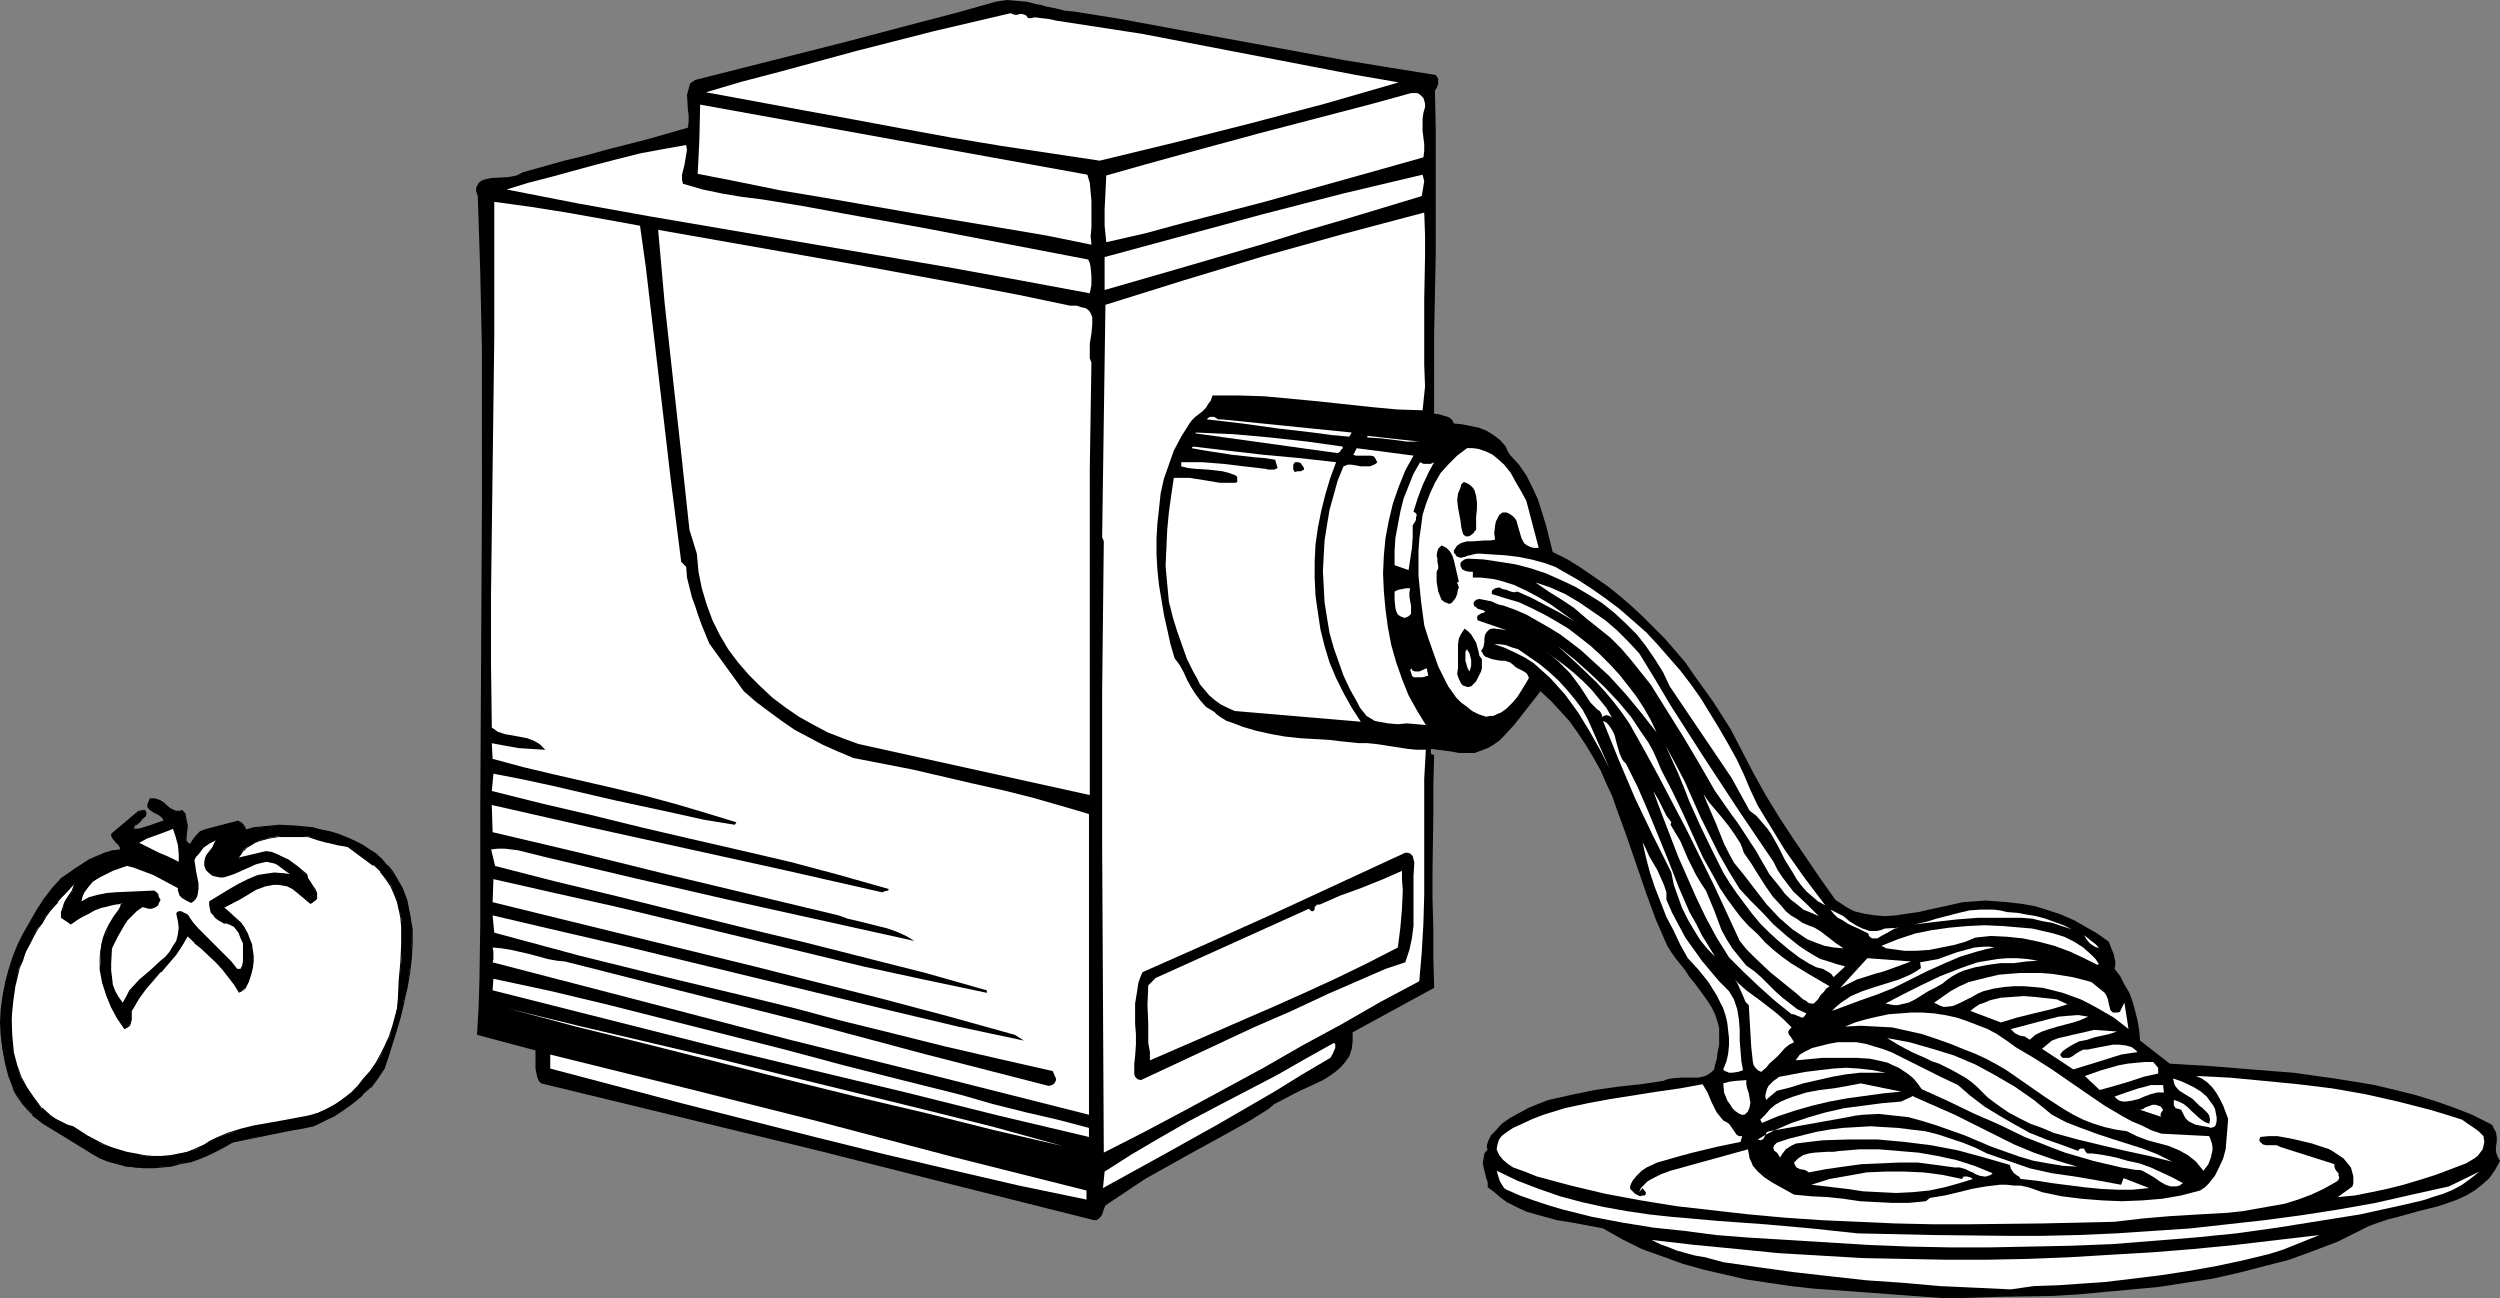 <?xml version="1.0" encoding="UTF-8" standalone="no"?>
<svg
   version="1.0"
   width="129.766mm"
   height="67.398mm"
   id="svg73"
   sodipodi:docname="Pasta Maker 1.wmf"
   xmlns:inkscape="http://www.inkscape.org/namespaces/inkscape"
   xmlns:sodipodi="http://sodipodi.sourceforge.net/DTD/sodipodi-0.dtd"
   xmlns="http://www.w3.org/2000/svg"
   xmlns:svg="http://www.w3.org/2000/svg">
  <rect width="100%" height="100%" fill="#808080" stroke="none"/>
  <sodipodi:namedview
     id="namedview73"
     pagecolor="#ffffff"
     bordercolor="#000000"
     borderopacity="0.25"
     inkscape:showpageshadow="2"
     inkscape:pageopacity="0.0"
     inkscape:pagecheckerboard="0"
     inkscape:deskcolor="#d1d1d1"
     inkscape:document-units="mm" />
  <defs
     id="defs1">
    <pattern
       id="WMFhbasepattern"
       patternUnits="userSpaceOnUse"
       width="6"
       height="6"
       x="0"
       y="0" />
  </defs>
  <path
     style="fill:#000000;fill-opacity:1;fill-rule:evenodd;stroke:none"
     d="m 210.726,2.263 9.05,1.455 8.726,1.616 17.614,3.233 17.614,3.233 8.888,1.455 9.05,1.455 0.323,0.485 0.162,0.323 v 0.97 l -0.323,0.808 -0.323,0.485 0.162,7.758 v 7.92 16.163 l -0.323,16.002 v 15.517 l 1.131,0.162 0.97,0.323 0.646,0.162 0.485,0.323 0.323,0.323 0.323,0.647 1.616,0.162 1.616,0.323 1.616,0.323 1.616,0.647 1.293,0.808 1.293,0.97 1.131,1.293 0.323,0.808 0.485,0.808 1.778,1.94 1.454,2.101 1.131,2.263 1.131,2.424 0.808,2.586 0.808,2.586 1.293,5.172 2.909,1.455 2.586,1.616 2.586,1.778 2.586,1.778 2.424,1.94 2.262,1.94 2.262,2.101 2.262,2.263 2.101,2.101 2.101,2.424 1.939,2.263 1.778,2.586 3.717,5.172 3.394,5.334 2.262,4.364 2.262,4.364 2.424,4.364 2.586,4.202 2.747,4.202 2.747,4.041 2.747,4.041 2.747,3.879 0.97,0.647 0.97,0.647 0.808,0.485 0.97,0.485 1.939,0.485 2.101,0.323 1.939,0.162 2.262,-0.162 2.101,-0.323 2.262,-0.323 2.101,-0.485 2.262,-0.485 4.363,-0.97 2.262,-0.162 2.101,-0.162 2.262,0.162 2.101,0.162 2.747,0.323 2.747,0.485 2.586,0.808 2.424,0.808 2.586,1.131 2.262,1.293 2.262,1.293 2.262,1.616 0.485,1.293 0.485,1.131 0.162,0.808 0.162,0.647 v 0.647 l -0.162,0.808 1.131,1.455 0.808,1.616 0.97,1.616 0.646,1.778 0.485,1.778 0.485,1.94 0.323,1.94 0.162,1.94 5.818,4.526 8.08,0.485 7.918,0.647 8.242,0.647 8.08,1.131 4.04,0.647 3.878,0.647 4.04,0.97 3.878,0.97 3.717,1.131 3.717,1.293 3.717,1.455 3.555,1.778 0.485,0.323 0.162,0.485 0.485,0.808 0.162,0.97 v 0.97 l -0.162,0.97 v 0.97 l 0.323,0.97 0.485,0.808 -0.97,1.778 -1.131,1.616 -1.454,1.293 -1.454,1.131 -1.616,0.97 -1.778,0.808 -1.778,0.647 -1.939,0.647 -3.878,0.97 -4.04,1.131 -1.939,0.485 -1.939,0.647 -1.778,0.647 -1.616,0.808 -4.525,2.263 -4.686,1.778 -4.848,1.778 -5.01,1.293 -5.01,1.293 -5.01,1.131 -5.333,0.808 -5.171,0.808 -5.171,0.485 -5.333,0.485 -5.171,0.485 -5.333,0.323 -10.342,0.162 -10.181,0.323 -8.726,-0.647 -4.363,-0.323 -4.363,-0.323 -8.888,-0.647 -4.363,-0.485 -4.363,-0.647 -4.363,-0.647 -4.202,-0.97 -4.202,-0.97 -4.04,-1.131 -4.04,-1.455 -4.04,-1.455 -3.878,-1.94 -3.717,-2.101 -5.979,-1.131 -3.07,-0.485 -2.909,-0.808 -2.909,-0.808 -1.454,-0.647 -1.293,-0.647 -1.293,-0.647 -1.293,-0.97 -1.131,-0.97 -1.293,-0.97 v -0.97 l -0.323,-0.97 -0.485,-1.94 -0.162,-0.97 0.162,-0.808 0.162,-0.97 0.646,-0.808 -0.162,-0.323 v -0.485 l 0.323,-0.97 0.485,-0.97 0.808,-0.808 1.293,-1.455 1.616,-1.131 1.778,-0.97 1.778,-0.97 1.939,-0.808 2.101,-0.808 2.262,-0.485 2.101,-0.485 4.686,-0.97 4.525,-0.647 4.525,-0.485 4.363,-0.647 0.808,-0.323 0.808,-0.162 1.778,-0.162 h 1.778 1.778 l 0.646,-0.162 0.646,-0.162 0.646,-0.323 0.646,-0.485 0.485,-0.485 0.162,-0.97 0.323,-0.97 0.162,-1.293 0.323,-1.616 v -1.616 -1.616 l -0.323,-1.293 -0.485,-1.455 -0.646,-1.293 -0.808,-1.293 -0.808,-1.131 -1.778,-2.424 -0.97,-1.131 -0.808,-1.293 -1.939,-2.424 -0.808,-1.131 -0.808,-1.293 -1.131,-2.586 -1.131,-2.586 -1.939,-5.334 -3.717,-10.829 -1.939,-5.334 -0.97,-2.748 -1.131,-2.424 -1.131,-2.586 -1.454,-2.586 -1.454,-2.424 -1.616,-2.424 -1.616,-2.263 -1.778,-1.94 -1.778,-1.94 -2.101,-1.94 -1.616,2.101 -1.778,2.263 -1.778,2.263 -1.939,2.101 -0.97,0.97 -1.131,0.808 -1.131,0.647 -1.293,0.485 -1.293,0.485 h -1.454 -1.616 l -1.616,-0.323 -3.878,-0.485 v 0.323 0.485 l 0.162,0.323 h 0.323 0.162 l -0.162,5.98 v 5.657 l -0.162,11.153 v 5.496 l 0.162,5.657 v 5.819 l 0.162,5.98 -15.998,8.728 v 0.808 0.97 l -0.162,1.455 -0.485,1.455 -0.808,1.131 -0.808,0.97 -1.131,0.97 -1.131,0.808 -1.293,0.808 -2.747,1.293 -1.454,0.647 -1.293,0.647 -2.747,1.455 -1.293,0.647 -1.131,0.97 -3.878,2.424 -4.04,2.263 -8.242,4.526 -8.08,4.526 -3.878,2.586 -3.878,2.586 -0.162,0.323 -0.162,0.485 -0.162,0.485 -0.162,0.485 -0.323,0.485 -0.323,0.323 -0.485,0.323 h -0.485 l -26.987,-6.789 -26.826,-6.789 -27.31,-6.627 -27.31,-6.627 -0.485,-0.485 -0.323,-0.808 -0.162,-0.808 -0.162,-0.808 v -2.748 -0.808 l -11.474,-3.071 0.323,-5.495 0.162,-5.495 0.162,-11.153 v -22.629 l 0.162,-30.064 0.162,-29.902 V 83.402 68.371 l -0.323,-15.032 -0.485,-14.87 -0.323,-0.97 v -0.647 l 0.323,-0.647 0.162,-0.323 0.646,-0.485 0.485,-0.162 0.646,-0.162 0.808,-0.162 3.232,-0.162 1.616,-0.323 0.646,-0.323 0.646,-0.323 8.08,-2.263 4.04,-0.97 4.04,-1.131 8.242,-2.101 7.918,-2.263 0.162,-1.131 v -1.293 l -0.162,-1.293 -0.162,-2.748 0.323,-1.131 0.162,-0.647 0.162,-0.485 0.485,-0.323 0.485,-0.323 14.706,-3.718 L 165.801,8.243 180.507,4.364 187.941,2.424 195.374,0.323 197.475,0 l 1.939,0.162 1.939,0.162 1.939,0.485 0.97,0.162 0.97,0.323 1.778,0.323 1.939,0.485 z"
     id="path1" />
  <path
     style="fill:#ffffff;fill-opacity:1;fill-rule:evenodd;stroke:none"
     d="m 201.677,3.556 h 0.646 l 0.646,-0.162 1.293,0.162 1.454,0.162 0.808,0.162 0.646,0.162 8.403,1.293 8.403,1.293 8.403,1.616 8.403,1.616 16.806,3.233 8.403,1.616 8.403,1.455 -7.272,2.101 -7.272,2.101 -14.706,3.879 -14.706,3.718 -14.706,3.556 -9.696,-1.455 -9.696,-1.455 -9.696,-1.616 -9.696,-1.778 -9.534,-1.778 -9.696,-1.778 -19.23,-3.556 7.11,-2.101 7.434,-1.94 14.867,-4.041 15.19,-3.879 15.19,-3.556 0.323,0.162 0.485,0.162 h 0.485 l 0.485,-0.162 h 0.485 l 0.485,0.162 0.323,0.162 z"
     id="path2" />
  <path
     style="fill:#ffffff;fill-opacity:1;fill-rule:evenodd;stroke:none"
     d="m 213.312,34.266 0.485,1.616 0.162,1.778 0.162,1.778 v 1.778 3.394 l -0.162,1.778 0.162,1.616 -8.726,-1.778 -8.565,-1.455 -17.453,-2.909 -17.614,-3.071 -8.726,-1.455 -8.726,-1.778 -7.434,-1.455 0.162,-3.233 0.162,-3.394 0.162,-6.95 z"
     id="path3" />
  <path
     style="fill:#ffffff;fill-opacity:1;fill-rule:evenodd;stroke:none"
     d="m 279.568,21.012 -0.323,1.131 -0.162,1.131 v 1.293 1.131 l 0.162,1.293 0.162,1.293 v 1.293 l -0.162,1.293 -15.514,4.364 -15.675,4.364 -15.514,4.041 -7.757,2.101 -7.757,1.778 -0.323,-3.233 v -3.233 l 0.162,-3.233 0.162,-3.394 7.434,-2.101 7.595,-2.101 14.867,-4.041 14.867,-3.879 7.434,-1.94 7.595,-2.101 h 0.646 0.646 l 0.485,0.323 0.323,0.323 0.323,0.323 0.162,0.485 0.162,0.647 z"
     id="path4" />
  <path
     style="fill:#ffffff;fill-opacity:1;fill-rule:evenodd;stroke:none"
     d="m 133.966,36.044 3.878,1.131 3.878,0.808 3.878,0.647 3.878,0.485 7.918,1.293 7.918,1.455 16.16,2.909 15.998,3.071 15.998,3.071 0.323,0.647 0.162,0.808 0.162,1.778 v 1.778 l -0.323,1.616 -13.898,-2.586 -14.221,-2.586 -57.853,-9.86 -14.382,-2.586 -14.059,-2.748 4.202,-1.293 4.363,-1.131 8.888,-2.424 4.363,-1.131 4.525,-1.131 4.363,-0.808 4.525,-0.808 0.162,0.97 -0.162,0.97 -0.323,1.94 -0.485,1.94 v 0.97 z"
     id="path5" />
  <path
     style="fill:#ffffff;fill-opacity:1;fill-rule:evenodd;stroke:none"
     d="m 125.563,44.287 1.131,8.082 0.97,8.243 1.939,16.487 0.97,8.243 0.97,8.405 2.101,16.487 0.97,0.97 v 0 l 0.162,2.101 0.485,1.94 0.485,1.94 0.646,1.778 0.646,1.94 0.646,1.778 1.454,3.556 6.787,9.375 2.424,2.101 2.586,1.94 2.424,1.778 2.586,1.778 2.747,1.455 2.747,1.455 2.909,1.293 3.07,1.293 11.635,2.263 11.797,2.748 5.818,1.293 5.818,1.455 5.656,1.616 5.494,1.616 v 7.597 7.435 14.224 7.112 22.629 l -29.411,-7.435 -29.25,-7.273 -29.088,-7.597 -29.25,-7.597 0.162,-0.647 v -0.647 -0.808 l -0.162,-0.808 1.778,0.162 1.939,0.323 3.555,0.808 3.555,0.97 1.778,0.323 1.616,0.162 23.594,5.98 23.755,5.98 23.594,6.304 23.917,6.142 0.646,-0.162 0.485,-0.323 0.323,-0.647 v -0.323 l -0.162,-0.323 -0.485,-1.131 -10.666,-2.424 -10.504,-2.424 -10.342,-2.586 -10.504,-2.586 -8.403,-2.263 -8.565,-2.101 -16.806,-4.041 -16.968,-4.202 -8.403,-2.263 -8.403,-2.263 -0.323,-3.394 13.09,3.071 13.251,3.071 26.018,6.304 26.018,6.304 12.928,3.071 12.928,2.748 -1.778,-1.131 -12.766,-3.556 -12.766,-3.394 -25.533,-6.465 -25.694,-6.304 -25.694,-6.304 0.162,-4.526 12.12,2.748 12.282,2.748 24.078,5.819 24.078,5.819 11.958,2.586 12.282,2.586 v -0.485 l -11.958,-3.394 -12.12,-3.071 -12.12,-3.071 -12.12,-2.909 -24.078,-5.98 -12.12,-2.909 -11.958,-3.071 -0.808,-3.394 v 0.162 l 1.293,-0.162 h 1.454 l 2.586,0.323 2.586,0.647 2.586,0.647 8.888,2.101 8.888,2.101 18.261,4.202 18.261,4.041 18.261,4.041 -1.616,-0.97 -1.778,-0.808 -1.778,-0.647 -1.939,-0.485 -3.878,-0.97 -2.101,-0.485 -1.778,-0.647 -33.774,-8.082 -16.968,-4.202 -17.13,-4.041 -0.162,-5.334 19.23,4.364 38.138,8.405 19.23,4.364 0.323,-0.162 0.646,-0.162 h 0.162 l 0.162,-0.323 -9.696,-2.748 -9.696,-2.586 -9.696,-2.263 -9.858,-2.263 -9.696,-2.263 -9.858,-2.424 -9.696,-2.263 -9.696,-2.424 0.323,-3.394 5.818,1.131 5.979,1.293 11.797,2.748 11.958,2.586 5.818,1.293 5.979,0.97 0.323,-0.485 -5.818,-1.778 -5.979,-1.778 -5.979,-1.616 -5.979,-1.455 -11.958,-2.748 -6.141,-1.455 -5.979,-1.616 -0.162,-3.071 2.586,0.485 2.747,0.485 2.586,0.162 2.586,0.162 -0.646,-0.647 -0.485,-0.485 -1.131,-0.647 -1.293,-0.485 -1.616,-0.323 -2.747,-0.485 -1.454,-0.485 -0.646,-0.485 -0.485,-0.323 -0.162,-12.931 v -12.769 l 0.323,-25.376 0.162,-12.769 0.162,-12.931 V 52.854 39.6 l 7.11,0.97 7.11,1.131 7.272,1.293 z"
     id="path6" />
  <path
     style="fill:#ffffff;fill-opacity:1;fill-rule:evenodd;stroke:none"
     d="m 279.406,35.559 -0.485,2.909 -15.514,4.687 -7.757,2.263 -7.757,2.424 -15.514,4.526 -15.675,4.526 v -6.465 l 15.514,-4.202 15.514,-4.202 15.675,-4.041 15.675,-3.718 z"
     id="path7" />
  <path
     style="fill:#ffffff;fill-opacity:1;fill-rule:evenodd;stroke:none"
     d="m 209.918,59.966 h 1.293 l 0.97,0.323 0.808,0.162 0.646,0.485 0.323,0.485 0.323,0.808 v 0.647 0.808 l -0.162,1.778 -0.162,0.97 -0.162,0.97 v 1.94 0.97 l 0.323,0.808 -0.162,10.344 -0.162,10.668 v 42.994 10.668 10.183 l -45.41,-10.021 -3.07,-1.131 -2.909,-1.131 -2.747,-1.455 -2.909,-1.616 -2.586,-1.778 -2.586,-1.94 -2.424,-2.263 -2.262,-2.263 -2.101,-2.424 -1.939,-2.586 -1.616,-2.748 -1.454,-2.909 -1.131,-3.071 -0.97,-3.233 -0.646,-3.233 -0.162,-1.778 -0.162,-1.778 -1.454,-4.687 -1.616,-15.032 -1.616,-14.547 -1.616,-14.709 -1.293,-14.547 20.2,3.556 20.2,3.556 20.2,3.718 10.181,1.94 z"
     id="path8" />
  <path
     style="fill:#ffffff;fill-opacity:1;fill-rule:evenodd;stroke:none"
     d="m 279.406,41.701 0.162,4.364 v 4.202 l -0.162,8.567 v 8.567 4.202 l 0.162,4.202 -0.485,4.687 -5.01,-0.162 -5.171,-0.485 -10.504,-1.131 -5.171,-0.485 -5.171,-0.485 -5.171,-0.162 h -5.01 l -0.323,0.97 -0.485,0.647 -0.485,0.808 -0.646,0.647 -0.808,0.647 -0.646,0.485 -0.646,0.647 -0.485,0.647 -1.616,2.586 -1.454,2.748 -0.97,2.748 -0.97,2.748 -0.646,2.909 -0.323,3.071 -0.323,2.909 -0.162,2.909 v 3.071 l 0.162,2.909 0.323,3.071 0.485,2.909 0.485,2.909 0.646,2.909 0.646,2.909 0.808,2.748 0.97,1.293 0.808,1.455 0.646,1.455 0.808,1.455 0.808,1.293 0.97,1.293 1.131,1.293 0.808,0.485 0.808,0.485 0.485,0.485 0.646,0.485 1.293,0.808 1.454,0.485 1.616,0.647 2.747,0.808 2.909,0.647 2.747,0.485 2.909,0.323 5.656,0.323 2.747,0.323 3.07,0.323 h 1.778 l 1.616,0.162 6.302,0.97 1.616,0.162 h 1.939 l -0.323,5.657 v 5.657 17.133 l -0.162,5.657 -0.323,5.657 -0.485,5.657 -7.595,4.041 -7.595,4.364 -7.757,4.202 -7.595,4.364 -15.514,8.405 -7.918,4.202 -7.918,4.041 -0.162,-30.387 -0.162,-30.064 v -29.902 l 0.162,-14.87 0.162,-14.709 -0.323,-0.808 0.162,-11.476 0.162,-11.638 0.162,-11.314 0.162,-11.153 15.514,-4.849 15.514,-4.687 15.675,-4.364 7.918,-2.101 z"
     id="path9" />
  <path
     style="fill:#ffffff;fill-opacity:1;fill-rule:evenodd;stroke:none"
     d="m 265.185,84.857 -0.485,0.808 -3.555,-0.323 -3.555,-0.485 -6.949,-0.808 -6.949,-0.97 -6.949,-0.808 0.323,-0.323 0.323,-0.162 h 0.485 0.323 l 0.808,0.485 h 0.323 0.323 v 0 z"
     id="path10" />
  <path
     style="fill:#ffffff;fill-opacity:1;fill-rule:evenodd;stroke:none"
     d="m 263.408,87.605 v 0.323 l -0.323,0.323 -0.162,0.323 -0.485,0.323 -27.957,-3.879 0.162,-0.162 7.272,0.323 7.272,0.647 7.272,0.808 z"
     id="path11" />
  <path
     style="fill:#ffffff;fill-opacity:1;fill-rule:evenodd;stroke:none"
     d="m 278.436,86.635 h -1.131 -1.293 l -2.424,-0.323 -2.747,-0.323 -2.586,-0.162 v -0.323 z"
     id="path12" />
  <path
     style="fill:#ffffff;fill-opacity:1;fill-rule:evenodd;stroke:none"
     d="m 262.115,90.676 -1.131,3.071 -0.97,3.233 -0.808,3.233 -0.646,3.233 -0.485,3.394 -0.162,3.394 v 3.233 l 0.162,3.394 0.485,3.394 0.485,3.233 0.808,3.233 0.97,3.233 1.293,3.071 1.454,2.909 1.616,2.909 1.778,2.748 -24.725,-2.101 -1.454,-0.647 -1.293,-0.647 -1.131,-0.808 -1.131,-0.97 -0.808,-0.97 -0.97,-1.131 -0.646,-1.293 -0.646,-1.131 -1.293,-2.586 -0.97,-2.748 -0.97,-2.748 -0.808,-2.586 -0.808,-3.233 -0.323,-3.394 -0.323,-3.556 0.162,-3.556 0.162,-3.556 0.323,-3.394 0.485,-3.556 0.485,-3.233 h 1.616 1.454 l 3.07,0.485 2.909,0.485 h 1.454 1.616 l 0.323,-0.162 v -0.647 -0.323 l -0.323,-0.323 -1.293,-0.485 -1.293,-0.323 -2.747,-0.323 -2.586,-0.162 -1.454,-0.162 -1.293,-0.323 v -0.97 0.162 h 2.101 2.101 l 4.04,0.323 4.04,0.485 4.202,0.485 0.646,0.162 h 0.485 0.646 l 0.646,-0.323 -0.485,-1.616 -1.939,-0.323 -2.101,-0.162 -4.363,-0.485 -4.202,-0.647 -1.939,-0.323 -1.778,-0.323 v -0.162 l 0.323,-0.162 6.787,0.808 6.949,0.808 7.11,0.647 z"
     id="path13" />
  <path
     style="fill:#ffffff;fill-opacity:1;fill-rule:evenodd;stroke:none"
     d="m 277.305,89.383 -1.616,2.909 -1.293,3.233 -1.131,3.233 -0.808,3.394 -0.646,3.394 -0.323,3.394 -0.162,3.556 0.162,3.556 0.323,3.556 0.485,3.556 0.646,3.394 0.97,3.394 1.131,3.233 1.293,3.233 1.616,2.909 1.778,2.909 -1.778,-0.162 -1.939,-0.162 -1.778,0.162 -1.939,-0.162 -1.778,-0.323 -0.808,-0.162 -0.808,-0.485 -0.808,-0.485 -0.646,-0.808 -0.646,-0.808 -0.485,-0.97 -1.454,-2.586 -1.293,-2.748 -0.97,-2.748 -0.97,-2.748 -0.808,-2.909 -0.485,-2.909 -0.485,-3.071 -0.162,-3.071 -0.162,-3.071 0.162,-3.071 0.162,-2.909 0.485,-3.071 0.485,-2.909 0.808,-2.909 0.808,-2.909 1.131,-2.748 0.808,-0.323 h 0.808 l 1.778,0.323 h 0.97 0.808 l 0.808,-0.323 0.323,-0.162 0.323,-0.323 -0.162,-0.323 -0.162,-0.323 -0.323,-0.485 -0.646,-0.162 h -0.646 -1.616 -0.646 l -0.485,-0.162 0.646,-1.293 z"
     id="path14" />
  <path
     style="fill:#ffffff;fill-opacity:1;fill-rule:evenodd;stroke:none"
     d="m 299.444,98.273 2.424,9.213 h -0.97 l -0.646,-0.162 -0.646,-0.323 -0.485,-0.323 -0.323,-0.485 -0.323,-0.647 -0.808,-2.748 -0.162,-0.647 -0.323,-0.485 -0.485,-0.485 -0.485,-0.323 -0.646,-0.323 h -0.808 l -0.646,0.485 -0.323,0.647 -0.323,0.647 -0.162,0.808 -0.162,1.455 0.162,1.293 -0.97,0.162 h -1.131 l -2.262,0.162 h -1.131 l -1.131,0.323 -0.808,0.485 -0.323,0.485 -0.323,0.485 v 0.485 l 0.323,0.323 0.162,0.323 0.323,0.162 0.485,0.162 0.808,-0.162 0.808,-0.323 h 0.323 l 0.485,-0.162 0.808,-0.162 h 0.646 l 2.424,0.162 2.586,0.162 2.586,0.323 2.424,0.485 2.424,0.647 2.262,0.808 2.262,1.293 1.131,0.647 1.131,0.647 2.747,1.778 2.747,1.94 2.586,1.94 2.586,2.263 2.586,2.263 2.262,2.424 2.262,2.586 2.262,2.586 2.101,2.748 1.939,2.748 1.778,2.909 1.778,2.909 1.778,3.071 1.616,2.909 1.454,3.071 1.293,3.071 1.454,3.071 1.778,2.909 1.778,2.909 1.778,2.909 3.878,5.496 4.04,5.334 -1.454,-0.808 -1.131,-0.97 -1.131,-0.97 -0.97,-1.131 -0.97,-1.293 -0.646,-1.131 -1.616,-2.586 -1.293,-2.586 -1.454,-2.586 -0.808,-1.131 -0.97,-1.131 -1.131,-1.293 -1.293,-0.97 -1.778,-3.233 -1.778,-3.233 -4.04,-5.98 -4.04,-5.98 -4.04,-5.98 -1.293,-2.748 -1.616,-2.586 -1.778,-2.586 -1.778,-2.263 -2.101,-2.101 -2.262,-2.101 -2.424,-1.94 -2.586,-1.616 -2.747,-1.616 -2.747,-1.293 -2.909,-1.293 -2.909,-0.97 -3.07,-0.808 -3.07,-0.485 -3.232,-0.485 -3.07,-0.162 -0.646,0.162 -0.485,0.323 -0.323,0.323 v 0.323 0.323 l 0.162,0.323 0.162,0.323 0.646,0.323 0.808,0.162 h 0.646 v 1.131 h 1.454 l 1.454,0.162 1.293,0.162 1.293,0.323 2.586,0.808 2.424,1.131 2.424,1.293 2.424,1.455 4.525,3.233 -2.747,-1.616 -2.747,-1.455 -2.747,-1.455 -2.909,-1.293 -0.646,0.162 -0.646,-0.162 -0.808,-0.323 -0.808,-0.162 -0.646,-0.323 -0.808,0.162 -0.162,0.162 -0.323,0.162 -0.162,0.323 v 0.485 l 2.586,0.808 2.747,0.808 2.424,1.131 2.586,1.293 2.262,1.293 2.424,1.455 2.101,1.616 2.262,1.778 1.939,1.778 1.939,1.94 1.778,1.94 1.778,2.263 1.616,2.101 1.454,2.263 1.293,2.263 1.131,2.424 -2.909,-3.718 -3.07,-3.718 -3.394,-3.718 -3.717,-3.394 -1.778,-1.616 -2.101,-1.616 -1.939,-1.455 -2.101,-1.293 -2.262,-1.293 -2.262,-1.293 -2.262,-0.97 -2.262,-0.808 -0.808,-0.162 -0.808,-0.323 -0.646,-0.323 -0.808,-0.162 -0.808,-0.162 -0.808,-0.162 -0.646,0.162 -0.485,0.485 v 0.485 l 0.162,0.323 0.323,0.162 0.323,0.323 0.646,0.162 0.485,0.162 0.323,0.162 -0.162,0.162 -0.162,0.162 h -0.162 l -0.485,0.162 -0.162,0.162 -0.323,0.162 -0.162,0.485 0.162,0.485 5.656,1.94 -0.97,-0.162 -1.293,-0.162 h -0.646 l -0.485,0.162 -0.485,0.485 -0.323,0.485 -0.162,0.808 v 0.647 l -0.162,0.97 -0.162,0.323 -0.323,0.485 0.323,0.485 0.162,0.323 0.323,0.323 0.485,0.162 0.808,0.323 0.808,0.162 0.97,0.162 h 0.808 l 0.97,0.323 0.646,0.485 0.323,0.323 0.485,0.323 0.97,0.485 0.808,0.485 0.323,0.485 0.162,0.485 -0.646,1.131 -0.808,1.293 -0.808,1.293 -0.97,1.131 -1.131,1.131 -1.131,0.808 -0.808,0.323 -0.646,0.323 h -0.646 l -0.808,0.162 -1.454,-0.485 -1.293,-0.647 -0.97,-0.808 -1.131,-0.808 -0.97,-0.97 -0.808,-1.131 -0.808,-1.131 -0.646,-1.293 -1.293,-2.586 -0.97,-2.748 -0.97,-2.748 -0.808,-2.586 -0.646,-4.849 -0.485,-4.849 v -2.424 -2.424 l 0.162,-2.424 0.323,-2.263 0.323,-2.424 0.646,-2.101 0.808,-2.101 0.97,-2.101 1.131,-1.94 1.616,-1.778 1.616,-1.616 1.939,-1.455 h 1.131 l 1.131,0.162 0.97,0.323 0.808,0.323 0.97,0.485 0.808,0.647 1.454,1.293 1.293,1.616 0.97,1.778 1.131,1.94 z"
     id="path15" />
  <path
     style="fill:#000000;fill-opacity:1;fill-rule:evenodd;stroke:none"
     d="m 255.813,91.807 v 0.323 l -0.323,0.162 -0.323,0.162 h -0.646 l -0.485,0.162 -0.323,-0.485 v -0.485 -0.485 l 0.323,-0.485 h 0.646 l 0.485,0.162 0.323,0.485 z"
     id="path16" />
  <path
     style="fill:#ffffff;fill-opacity:1;fill-rule:evenodd;stroke:none"
     d="m 281.345,90.676 -1.131,2.101 -1.131,2.424 -0.97,2.586 -0.808,2.586 0.485,0.323 0.162,0.323 -0.162,0.485 v 0.485 l -0.162,0.323 -0.323,0.485 -0.162,0.323 v 0.162 2.101 l -0.162,2.263 -0.162,0.97 -0.162,1.131 -0.323,2.101 -2.747,-0.97 v -2.748 l 0.162,-2.586 0.485,-2.586 0.485,-2.586 0.646,-2.586 0.97,-2.424 0.97,-2.424 1.293,-2.263 0.646,0.323 h 0.808 0.646 z"
     id="path17" />
  <path
     style="fill:#000000;fill-opacity:1;fill-rule:evenodd;stroke:none"
     d="m 289.587,103.93 -0.323,0.323 -0.162,0.323 -0.646,0.485 -0.323,0.162 h -0.323 -0.323 l -0.485,-0.485 -0.323,-1.293 -0.162,-1.293 -0.485,-2.586 -0.162,-1.455 0.162,-1.293 0.485,-1.131 0.162,-0.647 0.485,-0.485 0.808,0.323 0.485,0.323 0.485,0.485 0.323,0.485 0.323,1.131 0.162,1.293 v 1.293 l -0.162,1.455 v 1.293 z"
     id="path18" />
  <path
     style="fill:#000000;fill-opacity:1;fill-rule:evenodd;stroke:none"
     d="m 286.193,114.112 -0.323,0.162 v 0.162 l 0.162,0.323 0.162,0.485 v 0.162 l -0.162,0.162 -0.162,0.97 -0.323,0.808 -0.646,0.808 -0.162,0.162 -0.485,0.162 -0.323,-0.162 -0.485,-0.162 -0.646,-0.485 -0.323,-0.808 -0.323,-0.808 -0.323,-1.94 v -1.131 -0.808 l 0.323,-0.647 v -0.485 l -0.162,-0.808 v -0.647 l -0.162,-0.647 0.162,-0.808 0.162,-0.485 0.323,-0.323 0.323,-0.323 0.97,0.485 0.646,0.647 0.485,0.808 0.323,0.97 0.485,2.101 z"
     id="path19" />
  <path
     style="fill:#ffffff;fill-opacity:1;fill-rule:evenodd;stroke:none"
     d="m 321.584,128.174 3.07,5.011 3.07,5.172 6.626,10.344 6.787,10.344 6.787,10.021 0.808,1.616 0.97,1.455 2.101,2.748 2.586,2.424 2.424,2.424 -1.454,-0.647 -1.616,-0.647 -1.131,-0.97 -1.293,-0.97 -1.131,-1.131 -0.97,-1.293 -2.101,-2.586 -1.778,-3.071 -0.808,-1.455 -0.97,-1.455 -1.778,-2.748 -0.97,-1.455 -0.97,-1.293 -3.394,-4.849 -3.07,-5.334 -3.07,-5.172 -3.232,-5.172 -3.232,-5.172 -1.939,-2.424 -1.939,-2.424 -1.939,-2.263 -2.101,-2.101 -2.424,-1.94 -2.424,-1.94 -2.262,-1.94 -2.424,-1.616 -2.586,-1.616 -2.586,-1.778 2.909,0.97 2.909,1.293 2.747,1.616 2.586,1.778 2.586,1.778 2.262,1.94 2.262,2.263 z"
     id="path20" />
  <path
     style="fill:#ffffff;fill-opacity:1;fill-rule:evenodd;stroke:none"
     d="m 276.659,115.406 -0.162,0.808 v 0.808 l 0.162,0.97 0.162,0.808 v 0.97 0.647 l -0.162,0.162 -0.323,0.323 -0.323,0.162 -0.485,0.162 -0.808,-0.323 -0.485,-0.323 -0.323,-0.647 -0.162,-0.647 -0.162,-1.616 v -1.616 l 0.646,-0.323 0.808,-0.162 0.808,-0.162 z"
     id="path21" />
  <path
     style="fill:#000000;fill-opacity:1;fill-rule:evenodd;stroke:none"
     d="m 290.718,129.306 v 0.97 0.808 l -0.162,0.647 -0.323,0.647 -0.646,1.293 -0.97,0.97 -0.646,0.162 -0.485,-0.162 -0.485,-0.162 -0.323,-0.323 -0.485,-0.97 -0.162,-0.485 -0.162,-0.485 0.162,-1.131 v -1.293 -1.131 -1.131 -1.131 l 0.162,-1.131 0.485,-0.97 0.646,-0.97 0.646,0.485 0.646,0.647 0.485,0.808 0.485,0.808 0.485,1.778 0.162,0.808 z"
     id="path22" />
  <path
     style="fill:#ffffff;fill-opacity:1;fill-rule:evenodd;stroke:none"
     d="m 311.564,141.267 4.202,9.536 -1.778,-3.556 -2.101,-3.718 -2.262,-3.718 -1.293,-1.778 -1.293,-1.778 -1.454,-1.616 -1.454,-1.616 -1.616,-1.455 -1.616,-1.455 -1.778,-1.131 -1.939,-0.97 -2.101,-0.97 -1.939,-0.647 h 0.485 0.646 l 1.131,0.162 1.293,0.485 1.131,0.323 2.101,1.455 2.101,1.455 1.778,1.455 1.939,1.778 1.616,1.778 1.616,1.94 1.454,1.94 z"
     id="path23" />
  <path
     style="fill:#ffffff;fill-opacity:1;fill-rule:evenodd;stroke:none"
     d="m 288.294,131.73 -0.323,-0.485 -0.162,-0.485 -0.323,-1.131 v -1.131 -0.647 l 0.323,-0.485 0.162,0.323 0.323,0.485 0.323,1.293 v 1.131 l -0.162,0.647 z"
     id="path24" />
  <path
     style="fill:#ffffff;fill-opacity:1;fill-rule:evenodd;stroke:none"
     d="m 325.947,151.126 2.101,4.041 2.101,4.364 3.878,8.567 2.262,4.041 1.131,2.101 1.293,1.94 1.293,1.778 1.454,1.94 1.616,1.778 1.778,1.616 1.454,1.616 1.616,1.455 1.616,1.293 1.778,1.293 3.717,2.263 3.878,2.263 -0.646,0.485 -0.485,0.647 -0.646,0.647 -0.485,0.808 -0.485,0.485 -0.323,0.323 h -0.323 -0.323 l -0.485,-0.162 -0.323,-0.323 -0.646,-0.323 -1.454,-1.293 -1.616,-1.293 -3.394,-2.748 -3.07,-2.909 -1.616,-1.616 -1.293,-1.616 -5.01,-10.829 -5.333,-10.829 -5.494,-10.506 -2.909,-5.334 -2.909,-5.172 -1.454,-2.101 -1.616,-2.101 -1.616,-1.94 -1.778,-1.94 -3.717,-3.556 -3.878,-3.556 3.232,2.586 2.909,2.586 2.909,2.748 2.909,3.071 2.424,2.909 2.262,3.394 1.131,1.616 0.97,1.778 0.808,1.778 z"
     id="path25" />
  <path
     style="fill:#ffffff;fill-opacity:1;fill-rule:evenodd;stroke:none"
     d="m 316.251,140.782 -0.485,-0.323 -0.646,-0.162 -0.485,0.162 -0.323,0.162 -0.162,0.323 0.162,-0.485 -0.162,-0.485 -0.323,-0.485 -0.485,-0.323 -0.97,-0.97 -0.323,-0.323 -0.323,-0.485 -1.778,-2.748 -1.939,-2.586 -1.131,-1.131 -1.131,-1.131 -1.131,-0.97 -1.293,-0.97 1.778,1.293 1.939,1.455 1.778,1.455 1.778,1.616 1.616,1.616 1.454,1.778 1.454,1.778 z"
     id="path26" />
  <path
     style="fill:#ffffff;fill-opacity:1;fill-rule:evenodd;stroke:none"
     d="m 279.891,131.084 0.323,1.455 -1.131,0.323 h -0.646 -0.646 -0.485 l -0.323,-0.323 -0.162,-0.647 -0.162,-0.323 0.162,-0.485 0.323,0.485 0.485,0.162 h 0.323 0.485 z"
     id="path27" />
  <path
     style="fill:#ffffff;fill-opacity:1;fill-rule:evenodd;stroke:none"
     d="m 318.998,149.833 2.262,4.526 2.101,4.849 4.04,9.86 1.939,5.011 2.101,4.849 1.293,2.263 1.131,2.263 1.293,2.101 1.293,2.101 -1.454,-1.455 -1.454,-1.778 -1.293,-2.101 -1.131,-1.94 -1.131,-2.263 -0.808,-2.263 -0.808,-2.263 -0.485,-2.424 -3.555,-7.112 -3.555,-7.435 -3.232,-7.597 -3.07,-7.597 0.646,0.323 0.485,0.485 0.646,0.97 0.485,0.97 0.323,1.293 0.646,2.263 0.485,1.131 0.323,0.485 z"
     id="path28" />
  <path
     style="fill:#ffffff;fill-opacity:1;fill-rule:evenodd;stroke:none"
     d="m 341.299,174.401 2.101,2.263 2.262,2.263 2.262,2.424 2.586,2.263 2.424,1.94 1.454,0.97 1.293,0.808 1.454,0.808 1.616,0.485 1.454,0.485 1.778,0.485 -2.262,2.101 -0.485,-0.647 -0.485,-0.323 -1.131,-0.647 -1.293,-0.323 -1.293,-0.647 -2.101,-1.293 -2.101,-1.616 -1.939,-1.616 -1.778,-1.616 -1.778,-1.778 -1.616,-1.94 -1.454,-1.94 -1.454,-1.94 -1.454,-2.101 -1.293,-2.101 -2.262,-4.526 -2.262,-4.687 -2.101,-4.687 -1.131,-2.909 -1.131,-2.748 -2.424,-5.334 1.939,3.556 1.778,3.394 3.232,7.273 1.778,3.556 1.778,3.556 1.939,3.394 z"
     id="path29" />
  <path
     style="fill:#000000;fill-opacity:1;fill-rule:evenodd;stroke:none"
     d="m 35.714,159.046 0.485,0.647 0.162,0.647 0.162,0.808 0.162,0.808 -0.162,1.616 v 1.455 l 0.162,0.323 0.162,0.162 h 0.162 0.323 l 0.323,-0.162 0.323,-0.485 0.485,-0.647 0.323,-0.647 0.485,-0.485 h 0.323 l 0.485,-0.162 6.626,-1.778 0.485,0.323 0.485,0.323 0.323,0.485 0.162,0.485 1.616,-0.323 1.616,-0.162 3.394,-0.323 3.232,0.162 3.394,0.323 1.616,0.323 1.778,0.485 1.616,0.485 1.454,0.647 1.616,0.647 1.454,0.808 1.454,0.808 1.454,0.97 1.131,0.97 0.97,1.131 0.808,1.131 0.808,1.131 0.646,1.131 0.646,1.293 0.485,1.293 0.485,1.293 0.646,2.586 0.323,2.748 v 2.748 l -0.162,2.909 -0.323,2.748 -0.485,2.909 -0.646,2.748 -0.646,2.909 -0.808,2.586 -0.808,2.748 -0.808,2.586 -0.808,2.263 -1.131,1.94 -1.454,1.778 -1.616,1.616 -1.778,1.455 -1.778,1.293 -2.101,1.293 -1.939,1.131 -2.101,0.97 -2.101,0.323 -1.939,0.323 -4.04,0.808 -3.878,0.808 -4.04,0.97 -1.454,0.808 -3.394,1.616 -1.616,0.647 -1.778,0.647 -1.778,0.323 -1.778,0.485 -1.778,0.162 -1.778,0.162 H 28.28 26.502 l -1.778,-0.323 -1.778,-0.485 -1.616,-0.485 -1.778,-0.647 -1.616,-0.808 -2.262,-1.616 -4.848,-2.748 -2.262,-1.455 -2.101,-1.778 -0.97,-1.131 -0.97,-0.97 -0.808,-1.293 -0.808,-1.293 -0.646,-1.455 -0.485,-1.616 -0.808,-2.586 -0.485,-2.586 -0.323,-2.586 v -2.586 -2.586 l 0.485,-2.586 0.485,-2.424 0.646,-2.586 0.808,-2.424 0.97,-2.424 1.131,-2.424 1.293,-2.263 1.293,-2.263 1.454,-2.101 1.616,-2.101 1.616,-2.101 2.747,-1.778 2.909,-1.778 1.454,-0.647 1.454,-0.808 1.616,-0.323 1.454,-0.323 v -0.323 l -0.162,-0.485 -0.646,-0.485 -0.646,-0.808 -0.162,-0.485 V 163.572 l 5.171,-4.364 h 0.162 0.162 l 0.485,-0.162 h 0.323 0.162 l 0.162,0.162 v 0.323 l -0.162,0.485 -0.323,0.485 -0.808,0.647 -0.808,0.647 -0.162,0.323 -0.162,0.485 h 0.808 0.808 l 1.454,-0.485 1.454,-0.647 1.454,-0.485 v -0.162 l -0.162,-0.323 -0.646,-0.485 -0.646,-0.485 -0.646,-0.323 -0.646,-0.323 -0.323,-0.485 v -0.323 -0.323 l 0.162,-0.485 0.162,-0.485 h 0.485 0.485 l 0.97,0.162 0.646,0.485 0.808,0.647 0.485,0.647 0.808,0.323 0.323,0.162 h 0.323 0.485 z"
     id="path30" />
  <path
     style="fill:#000000;fill-opacity:1;fill-rule:evenodd;stroke:none"
     d="m 35.714,159.046 h -0.162 l 0.485,0.647 0.323,0.808 v -0.162 l 0.162,0.808 v 0.808 1.616 l -0.162,1.455 0.485,0.647 h 0.162 0.323 l 0.323,-0.323 h 0.162 l 0.323,-0.485 0.485,-0.647 0.323,-0.485 v 0 l 0.485,-0.485 v 0 l 0.323,-0.162 h -0.162 0.485 v 0 l 6.626,-1.778 v 0 l 0.485,0.162 0.485,0.485 v -0.162 l 0.323,0.485 0.162,0.647 1.616,-0.323 1.616,-0.323 3.394,-0.162 3.232,0.162 3.394,0.323 1.616,0.323 v 0 l 1.616,0.485 1.616,0.485 1.616,0.647 1.616,0.647 1.454,0.808 1.454,0.808 1.454,0.97 v -0.162 l 0.97,1.131 1.131,0.97 h -0.162 l 0.97,1.131 0.646,1.131 0.808,1.293 0.485,1.131 0.485,1.293 0.485,1.293 v 0 l 0.646,2.586 0.323,2.748 0.162,2.748 -0.323,2.909 -0.162,2.748 -0.646,2.909 -0.485,2.748 v 0 l -0.808,2.748 -0.808,2.748 -0.808,2.586 -0.808,2.586 -0.808,2.424 -1.131,1.94 -1.454,1.778 v 0 l -1.454,1.616 v -0.162 l -1.778,1.455 -1.939,1.455 -1.939,1.131 -1.939,1.131 -2.101,0.97 v 0 l -2.101,0.323 -1.939,0.323 -4.04,0.808 -3.878,0.97 -4.04,0.808 -1.454,0.97 -3.394,1.455 -1.616,0.647 -1.778,0.647 v 0 l -1.778,0.485 -1.778,0.323 -1.778,0.323 H 30.058 28.28 26.502 l -1.778,-0.323 -1.778,-0.323 h 0.162 l -1.778,-0.647 -1.616,-0.647 -1.616,-0.808 -2.424,-1.616 -4.848,-2.748 -2.262,-1.455 -2.101,-1.778 v 0.162 l -0.97,-1.131 v 0 l -0.808,-0.97 -0.97,-1.293 -0.646,-1.293 -0.646,-1.455 -0.485,-1.616 -0.808,-2.586 v 0 l -0.485,-2.586 -0.323,-2.586 v -2.586 -2.586 l 0.485,-2.586 0.485,-2.424 v 0 l 0.646,-2.586 0.808,-2.424 0.97,-2.424 1.131,-2.424 1.293,-2.263 1.293,-2.263 1.454,-2.101 1.616,-2.101 1.616,-1.94 v 0 l 2.747,-1.778 2.747,-1.778 1.454,-0.808 1.454,-0.647 1.616,-0.323 v 0 l 1.616,-0.323 v -0.485 l -0.162,-0.485 -0.646,-0.647 -0.646,-0.647 v 0 l -0.162,-0.485 v 0 -0.485 0.162 l 5.01,-4.364 h 0.162 v 0 l 0.162,-0.162 h 0.162 l 0.485,-0.162 h -0.162 0.323 -0.162 l 0.323,0.162 -0.162,-0.162 0.162,0.162 v 0 0.323 0 l -0.162,0.485 -0.323,0.485 0.162,-0.162 -1.616,1.455 -0.323,0.323 v 0.647 h 0.808 0.808 l 1.454,-0.485 1.454,-0.647 1.616,-0.485 -0.162,-0.485 -0.162,-0.323 -0.485,-0.485 -0.646,-0.323 -0.646,-0.485 -0.646,-0.323 v 0 l -0.323,-0.485 v 0.162 -0.323 -0.323 0 l 0.323,-0.808 h -0.162 0.485 0.485 v 0 l 0.808,0.162 0.808,0.485 v 0 l 0.646,0.647 0.646,0.485 0.646,0.485 h 0.485 v 0 l 0.323,0.162 0.485,-0.162 0.485,-0.162 v -0.162 l -0.485,0.162 v 0 h -0.485 -0.323 0.162 l -0.485,-0.162 -0.646,-0.323 v 0 l -0.646,-0.485 -0.646,-0.647 v 0 l -0.808,-0.485 -0.97,-0.323 h -0.485 -0.485 l -0.485,1.131 v 0.323 0.323 l 0.485,0.485 0.646,0.485 0.646,0.323 0.646,0.323 v 0 l 0.485,0.485 v 0 l 0.162,0.323 v 0 0.162 h 0.162 l -1.454,0.485 -1.454,0.485 -1.616,0.485 h 0.162 l -0.808,0.162 h -0.808 0.162 v -0.485 0.162 l 0.323,-0.485 v 0.162 l 0.808,-0.647 0.646,-0.808 0.485,-0.323 0.162,-0.647 -0.162,-0.323 -0.162,-0.323 h -0.162 -0.323 l -0.485,0.162 v 0 h -0.162 -0.162 l -0.162,0.162 -5.171,4.364 v 0.485 l 0.323,0.485 0.646,0.808 0.646,0.647 h -0.162 l 0.323,0.323 v 0 0.323 0 l -1.454,0.162 h -0.162 l -1.454,0.485 -1.616,0.647 -1.454,0.647 -2.747,1.778 -2.747,1.94 -1.778,1.94 -1.616,2.101 -1.454,2.263 -1.293,2.263 -1.293,2.263 -1.131,2.263 -0.97,2.424 -0.808,2.586 -0.646,2.424 v 0.162 L 0.485,195.414 0.162,198 0,200.586 l 0.162,2.586 0.323,2.586 0.485,2.586 v 0.162 l 0.646,2.586 0.646,1.616 0.485,1.455 0.808,1.293 0.808,1.131 0.97,1.131 v 0 l 0.97,0.97 v 0.162 l 2.101,1.616 2.424,1.455 4.686,2.909 2.424,1.455 1.616,0.97 1.616,0.647 1.778,0.485 v 0 l 1.778,0.485 1.778,0.162 1.778,0.162 h 1.778 l 1.778,-0.162 1.778,-0.162 1.778,-0.485 1.778,-0.323 h 0.162 l 1.778,-0.647 1.616,-0.647 3.232,-1.616 1.616,-0.97 h -0.162 l 4.04,-0.808 3.878,-0.808 4.04,-0.808 1.939,-0.323 2.262,-0.485 1.939,-0.97 2.101,-0.97 1.939,-1.293 1.778,-1.293 1.778,-1.455 v -0.162 l 1.616,-1.455 h 0.162 l 1.293,-1.778 1.293,-1.94 0.808,-2.424 0.808,-2.586 0.808,-2.586 0.808,-2.748 0.646,-2.748 v -0.162 l 0.646,-2.748 0.485,-2.909 0.323,-2.748 0.162,-2.909 v -2.748 l -0.485,-2.748 -0.485,-2.586 v -0.162 l -0.485,-1.293 -0.485,-1.293 -0.646,-1.131 -0.646,-1.131 -0.808,-1.293 -0.808,-0.97 h -0.162 l -0.97,-1.131 -1.131,-1.131 -1.293,-0.808 -1.454,-0.97 -1.616,-0.808 -1.454,-0.647 -1.616,-0.647 -1.616,-0.485 -1.616,-0.323 h -0.162 l -1.616,-0.485 -3.394,-0.323 -3.232,-0.162 -3.394,0.323 -1.616,0.162 -1.616,0.485 h 0.162 l -0.162,-0.485 -0.323,-0.485 -0.485,-0.485 -0.646,-0.323 -6.787,1.778 h 0.162 l -0.485,0.162 -0.323,0.162 -0.485,0.485 v 0 l -0.485,0.485 -0.485,0.647 -0.323,0.485 v 0 l -0.162,0.323 v 0 h -0.323 0.162 l -0.162,-0.162 v 0.162 l -0.162,-0.323 -0.323,-0.323 v 0.162 l 0.162,-1.455 0.162,-1.616 -0.162,-0.808 -0.162,-0.808 v 0 l -0.162,-0.808 -0.646,-0.647 z"
     id="path31" />
  <path
     style="fill:#ffffff;fill-opacity:1;fill-rule:evenodd;stroke:none"
     d="m 35.067,169.067 -1.939,-0.97 -1.939,-0.808 -3.878,-1.94 1.454,-0.808 3.555,-1.293 1.616,-0.647 0.485,1.455 0.485,1.778 0.162,1.778 v 0.647 z"
     id="path32" />
  <path
     style="fill:#ffffff;fill-opacity:1;fill-rule:evenodd;stroke:none"
     d="m 342.107,167.29 1.454,2.101 1.293,2.101 1.454,2.263 1.454,2.101 1.778,1.94 0.808,0.97 0.97,0.808 1.131,0.647 1.131,0.808 1.131,0.485 1.293,0.485 1.293,0.808 1.454,1.131 1.454,1.131 1.454,0.97 -1.939,-0.162 -1.778,-0.323 -1.778,-0.647 -1.616,-0.647 -1.454,-0.97 -1.454,-0.97 -1.293,-1.131 -1.293,-1.131 -2.424,-2.586 -2.262,-2.909 -2.101,-2.748 -2.101,-2.586 -0.97,-1.778 -0.97,-1.94 -1.616,-4.041 -1.616,-3.718 -0.808,-1.94 -0.97,-1.778 0.97,1.778 1.131,1.616 2.586,3.071 1.293,1.616 1.131,1.616 1.131,1.778 0.323,0.808 z"
     id="path33" />
  <path
     style="fill:#ffffff;fill-opacity:1;fill-rule:evenodd;stroke:none"
     d="m 73.366,169.714 1.293,1.293 1.131,1.293 0.97,1.455 0.646,1.455 0.485,1.616 0.485,1.616 0.323,1.616 0.162,1.778 v 3.556 l -0.162,3.394 -0.323,3.556 -0.162,3.556 -0.323,1.94 -0.323,1.778 -0.485,1.94 -0.646,1.778 -0.808,1.778 -0.808,1.778 -0.97,1.616 -1.131,1.616 -1.293,1.616 -1.293,1.455 -1.293,1.293 -1.616,1.131 -1.454,1.131 -1.778,0.97 -1.616,0.647 -1.939,0.647 -5.171,0.97 -5.494,0.97 -2.586,0.647 -2.424,0.808 -2.424,0.97 -1.131,0.647 -1.131,0.647 -1.616,0.808 -1.616,0.485 -1.778,0.485 -1.616,0.323 -1.778,0.162 h -1.778 l -1.616,-0.162 -1.616,-0.323 -1.778,-0.323 -1.616,-0.485 -1.616,-0.647 -1.616,-0.485 -2.909,-1.616 -2.747,-1.778 -1.131,-0.323 -2.262,-1.131 -0.97,-0.647 L 8.08,217.396 6.626,215.456 5.333,213.516 4.04,211.254 3.232,208.991 2.586,206.728 2.262,203.334 v -3.394 l 0.162,-3.394 0.485,-3.394 0.808,-3.233 0.646,-1.616 0.646,-1.455 0.646,-1.616 0.808,-1.455 0.808,-1.455 1.131,-1.293 0.485,-1.293 0.808,-0.97 1.616,-1.94 0.808,-0.808 0.97,-0.97 1.616,-1.778 -0.323,0.808 -0.162,0.808 -0.97,1.455 -0.485,0.808 -0.323,0.808 -0.323,0.97 v 0.97 l 1.778,1.455 1.131,-0.808 1.131,-0.808 1.131,-0.647 1.293,-0.647 1.293,-0.485 1.293,-0.323 1.454,-0.323 1.293,-0.162 -0.162,0.647 -0.323,0.647 -0.97,1.455 -0.97,1.455 -0.646,1.455 -0.485,1.131 -0.323,1.293 -0.323,1.293 v 1.131 1.293 1.293 l 0.485,2.586 0.646,2.424 0.97,2.263 1.293,2.263 1.293,2.101 0.646,-0.323 0.323,-0.485 0.323,-0.485 v -0.485 -1.293 -0.485 l 0.323,-0.485 1.131,-1.94 1.293,-1.778 3.07,-3.394 2.909,-3.394 1.293,-1.778 1.131,-1.94 1.293,1.293 1.454,1.293 2.747,2.586 1.293,1.293 1.293,1.455 0.97,1.455 1.131,1.616 0.485,-0.323 0.485,-0.485 0.323,-0.485 0.323,-0.647 0.485,-1.455 0.323,-1.293 0.162,-1.293 v -1.131 l -0.162,-1.131 -0.162,-1.131 -0.323,-1.131 -0.485,-0.97 -0.485,-1.131 -0.808,-0.97 -3.394,-3.071 1.616,-0.647 1.616,-0.97 1.454,-0.97 1.778,-0.97 1.616,-0.647 0.97,-0.162 0.808,-0.162 h 0.97 l 0.97,0.162 0.97,0.323 0.97,0.485 3.394,2.909 0.485,-0.323 0.323,-0.323 0.323,-0.323 0.162,-0.323 -0.162,-0.808 -0.323,-0.647 -0.485,-0.808 -0.485,-0.647 -0.323,-0.808 -0.323,-0.647 -1.778,-1.616 -1.939,-1.293 -0.97,-0.647 -1.131,-0.485 -0.97,-0.323 -1.131,-0.162 -5.494,1.293 0.485,-0.808 0.485,-0.808 0.808,-0.647 0.808,-0.485 0.646,-0.485 0.97,-0.323 1.778,-0.485 1.939,-0.323 h 1.939 3.878 l 1.939,0.647 1.939,0.485 1.939,0.485 2.101,0.485 z"
     id="path34" />
  <path
     style="fill:#000000;fill-opacity:1;fill-rule:evenodd;stroke:none"
     d="m 73.205,169.876 v -0.162 l 1.454,1.293 h -0.162 l 1.131,1.455 0.97,1.455 0.646,1.455 0.646,1.616 0.323,1.616 v -0.162 l 0.323,1.616 0.162,1.778 v 3.556 l -0.162,3.394 -0.323,3.556 -0.162,3.556 -0.162,1.94 -0.485,1.778 v 0 l -0.485,1.778 -0.646,1.94 -0.808,1.778 -0.808,1.616 -0.97,1.778 -1.131,1.616 -1.293,1.455 -1.131,1.455 v 0 l -1.293,1.293 v 0 l -1.616,1.293 -1.454,0.97 -1.778,0.97 -1.778,0.808 -1.778,0.485 v 0 l -5.171,0.97 -5.494,0.97 -2.586,0.647 v 0 l -2.586,0.808 -2.262,0.97 -1.293,0.647 -0.97,0.647 -1.778,0.808 -1.616,0.647 h 0.162 l -1.778,0.323 -1.616,0.323 -1.778,0.162 h -1.778 l -1.616,-0.162 -1.616,-0.323 -1.778,-0.323 v 0 l -1.616,-0.485 -1.616,-0.485 -1.454,-0.647 -3.07,-1.616 -2.747,-1.778 -1.131,-0.323 -2.262,-1.131 -0.97,-0.647 -1.778,-1.616 v 0.162 L 6.787,215.456 5.333,213.355 4.202,211.254 3.394,208.991 2.747,206.566 v 0.162 l -0.323,-3.394 -0.162,-3.394 0.323,-3.394 0.485,-3.394 v 0.162 l 0.808,-3.394 0.646,-1.455 0.485,-1.616 0.808,-1.455 0.808,-1.616 0.808,-1.455 0.97,-1.293 0.646,-1.131 0.808,-1.131 1.616,-1.778 h -0.162 l 0.808,-0.97 0.97,-0.97 1.616,-1.778 -0.162,-0.162 -0.162,0.808 -0.323,0.808 -0.97,1.455 -0.485,0.808 -0.323,0.97 -0.323,0.97 v 1.131 l 1.939,1.293 1.131,-0.808 1.131,-0.647 1.293,-0.647 1.131,-0.647 1.293,-0.485 1.454,-0.323 h -0.162 l 1.454,-0.323 1.293,-0.162 -0.162,-0.323 -0.162,0.808 -0.323,0.647 -0.97,1.293 -0.97,1.616 -0.646,1.293 -0.485,1.293 v 0 l -0.323,1.293 -0.162,1.293 -0.162,1.131 v 1.293 1.293 l 0.485,2.586 v 0 l 0.808,2.424 0.97,2.424 1.131,2.101 1.454,2.101 0.646,-0.323 0.485,-0.323 0.162,-0.647 0.162,-0.485 v -1.293 -0.485 0 l 0.323,-0.485 1.131,-1.94 1.293,-1.778 v 0 l 2.909,-3.394 h 0.162 l 2.909,-3.394 1.131,-1.778 1.131,-1.94 h -0.162 l 1.454,1.293 v 0.162 l 1.454,1.131 v 0 l 2.747,2.586 1.293,1.455 v 0 l 1.131,1.455 1.131,1.455 0.97,1.616 0.646,-0.323 0.646,-0.485 0.323,-0.647 0.323,-0.647 0.485,-1.455 0.323,-1.293 v 0 l 0.162,-1.293 v -1.131 l -0.162,-1.131 -0.162,-1.131 v 0 l -0.485,-1.131 -0.323,-0.97 -0.646,-1.131 -0.646,-0.97 -3.394,-3.071 v 0.162 l 1.454,-0.808 1.616,-0.808 1.616,-0.97 1.616,-0.97 1.778,-0.647 h -0.162 l 0.97,-0.162 0.808,-0.162 h 0.97 l 0.97,0.162 0.97,0.162 h -0.162 l 0.97,0.485 3.555,2.909 0.485,-0.323 0.485,-0.323 0.323,-0.323 v -0.323 -0.808 l -0.323,-0.808 -0.485,-0.647 -0.485,-0.808 -0.485,-0.647 -0.162,-0.808 -1.939,-1.616 -1.778,-1.293 -1.131,-0.485 -0.97,-0.485 -1.131,-0.485 v 0 l -1.131,-0.162 -5.494,1.293 v 0.162 l 0.646,-0.808 0.485,-0.808 v 0.162 l 0.646,-0.647 0.808,-0.485 0.808,-0.485 0.808,-0.323 1.778,-0.485 v 0 l 1.939,-0.323 h 1.939 3.878 v 0 l 1.939,0.647 1.778,0.485 h 0.162 l 1.939,0.485 2.101,0.323 h -0.162 l 5.01,3.718 0.162,-0.323 -5.01,-3.556 -2.101,-0.485 -1.939,-0.485 v 0 l -1.939,-0.485 -1.939,-0.485 -3.878,-0.162 -1.939,0.162 -1.939,0.323 h -0.162 l -1.778,0.485 -0.808,0.162 -0.808,0.485 -0.646,0.647 -0.808,0.647 -0.646,0.647 -0.646,1.131 5.818,-1.293 1.131,0.162 h -0.162 l 1.131,0.323 0.97,0.485 1.131,0.647 1.939,1.293 1.778,1.455 h -0.162 l 0.323,0.808 0.323,0.647 0.646,0.808 0.485,0.647 0.162,0.808 v -0.162 l 0.162,0.808 v -0.162 l -0.162,0.323 -0.162,0.323 v 0 l -0.323,0.323 -0.485,0.323 v 0 l -3.394,-2.909 -0.97,-0.485 -0.97,-0.323 -0.97,-0.162 H 53.651 l -0.808,0.162 -0.97,0.162 v 0 l -1.778,0.647 -1.616,0.97 -1.616,0.97 -1.616,0.97 -1.616,0.808 3.555,3.233 v -0.162 l 0.646,1.131 0.485,0.97 0.485,1.131 0.323,1.131 v -0.162 l 0.323,1.131 v 1.131 1.131 l -0.162,1.293 v -0.162 l -0.323,1.455 -0.485,1.293 -0.323,0.647 -0.323,0.647 h 0.162 l -0.485,0.485 v 0 l -0.646,0.162 0.162,0.162 -0.97,-1.616 -0.97,-1.455 -1.293,-1.455 v 0 l -1.293,-1.455 -2.909,-2.586 v 0 l -1.293,-1.293 v 0.162 l -1.454,-1.455 -1.293,1.94 -1.293,1.778 -2.909,3.556 h 0.162 l -3.07,3.233 v 0 l -1.454,1.778 -1.131,1.94 -0.162,0.485 -0.162,0.647 v 1.293 0.485 0 l -0.162,0.485 v 0 l -0.323,0.323 v 0 l -0.646,0.323 h 0.162 l -1.293,-1.94 -1.293,-2.263 -0.97,-2.263 -0.646,-2.586 v 0.162 l -0.485,-2.586 -0.162,-1.293 v -1.293 l 0.162,-1.131 0.323,-1.293 0.323,-1.293 v 0.162 l 0.323,-1.293 0.808,-1.455 0.97,-1.455 0.97,-1.293 0.323,-0.808 0.162,-0.808 -1.454,0.162 -1.454,0.323 v 0 l -1.454,0.323 -1.131,0.485 -1.293,0.647 -1.293,0.647 -0.97,0.808 -1.131,0.808 v 0 l -1.778,-1.455 v 0.162 l 0.162,-0.97 v 0 l 0.162,-0.97 0.485,-0.808 0.485,-0.808 0.808,-1.455 0.323,-0.808 0.485,-1.293 -2.101,2.263 -0.808,0.808 -0.97,0.97 v 0 l -1.616,1.94 -0.646,0.97 -0.646,1.131 -0.97,1.455 -0.97,1.455 -0.808,1.455 -0.646,1.455 -0.646,1.616 -0.485,1.616 -0.97,3.233 v 0 l -0.485,3.394 -0.162,3.394 v 3.394 l 0.323,3.394 0.646,2.263 0.97,2.263 1.131,2.263 1.293,2.101 1.616,1.778 1.778,1.778 0.97,0.647 2.262,1.131 1.131,0.323 2.747,1.778 3.07,1.455 1.454,0.647 1.778,0.647 1.616,0.485 v 0 l 1.778,0.323 1.616,0.162 1.616,0.323 h 1.778 l 1.778,-0.162 1.616,-0.323 1.778,-0.485 v 0 l 1.616,-0.647 1.616,-0.647 1.131,-0.647 1.131,-0.647 2.424,-1.131 2.586,-0.647 h -0.162 l 2.586,-0.647 5.494,-0.97 5.171,-0.97 h 0.162 l 1.778,-0.647 1.778,-0.647 1.616,-0.97 1.616,-1.131 1.454,-1.131 v -0.162 l 1.454,-1.293 v 0 l 1.293,-1.455 1.293,-1.455 0.97,-1.616 0.97,-1.778 0.97,-1.778 0.646,-1.778 0.808,-1.778 0.485,-1.778 v -0.162 l 0.323,-1.778 0.323,-1.94 0.162,-3.556 0.162,-3.556 0.323,-3.394 v -3.556 l -0.323,-1.778 -0.162,-1.616 v 0 l -0.485,-1.616 -0.485,-1.616 -0.808,-1.455 -0.808,-1.455 -1.131,-1.455 h -0.162 l -1.293,-1.131 v -0.162 z"
     id="path35" />
  <path
     style="fill:#ffffff;fill-opacity:1;fill-rule:evenodd;stroke:none"
     d="m 40.4,170.684 0.646,0.647 0.646,0.485 0.646,0.162 0.808,0.162 h 0.646 l 0.646,-0.162 1.454,-0.485 1.454,-0.647 1.454,-0.647 1.454,-0.647 1.293,-0.323 0.808,-0.162 0.646,0.162 0.808,0.162 0.646,0.323 1.293,0.97 1.131,0.808 -0.97,-0.162 -2.101,-0.162 -1.131,0.162 -2.101,0.323 -1.939,0.808 -1.939,0.97 -1.939,1.131 -3.717,2.263 v 0.808 l 0.162,0.808 0.162,0.647 0.485,0.485 0.323,0.485 0.646,0.485 1.131,0.647 h 0.485 l 0.485,0.162 0.97,0.485 0.646,0.808 0.323,0.485 0.162,0.485 0.323,0.808 0.323,0.647 v 0.97 0.808 1.778 l -0.162,0.808 -0.323,0.647 v 0 h -0.646 l -1.131,-1.455 -1.293,-1.293 -5.171,-5.172 -1.131,-1.293 -0.97,-1.455 -0.646,-0.323 -0.646,-0.323 h -0.323 -0.162 l -0.323,0.162 -0.162,0.323 0.323,1.455 0.162,1.293 -0.162,1.293 -0.323,1.293 -0.646,0.97 -0.646,1.131 -0.808,0.97 -0.97,0.808 -2.101,1.94 -2.101,1.778 -1.939,2.101 -0.646,1.293 -0.646,1.131 -0.808,-1.131 -0.646,-1.131 -0.485,-1.293 -0.162,-1.455 -0.162,-1.293 v -1.455 l 0.162,-2.909 1.131,-2.263 1.293,-2.263 0.646,-0.97 0.97,-0.97 0.808,-0.808 1.131,-0.808 0.646,0.162 0.485,0.162 h 0.646 l 0.485,-0.162 0.323,-0.162 0.485,-0.323 0.162,-0.485 0.323,-0.647 -0.323,-0.485 -0.162,-0.647 -0.485,-0.485 -0.323,-0.162 h -0.323 l -3.555,0.162 -3.717,0.162 -1.778,0.162 -1.616,0.323 -1.778,0.485 -1.454,0.808 0.162,-0.808 0.323,-0.808 0.808,-1.131 0.97,-1.131 1.293,-0.808 1.293,-0.647 1.293,-0.647 2.747,-0.97 1.293,0.323 1.293,0.485 2.586,0.97 2.424,1.293 2.424,1.293 v 0.485 l 0.162,0.485 0.162,0.485 0.485,0.485 0.808,0.485 0.97,0.485 0.485,-0.323 0.323,-0.323 0.323,-0.485 0.162,-0.485 0.162,-1.131 v -1.131 l -0.485,-2.424 -0.162,-1.131 -0.162,-0.97 0.323,-0.647 0.485,-0.485 0.97,-1.293 1.131,-0.808 1.293,-0.647 -0.323,0.485 -0.323,0.808 -1.131,1.455 -0.323,0.647 -0.162,0.808 v 0.808 z"
     id="path36" />
  <path
     style="fill:#ffffff;fill-opacity:1;fill-rule:evenodd;stroke:none"
     d="m 327.886,161.309 -0.162,0.485 0.97,1.616 0.97,1.616 1.454,3.394 1.616,3.233 0.97,1.616 0.97,1.455 0.808,1.94 0.808,1.94 1.454,3.879 0.97,1.778 1.131,1.778 1.293,1.616 1.454,1.778 1.616,1.131 1.293,1.131 1.454,1.455 1.293,1.293 1.454,1.293 1.454,1.131 1.454,1.131 1.778,0.808 -0.323,0.485 -0.323,0.323 h -0.323 l -0.323,-0.162 -0.485,-0.162 -0.323,-0.162 -0.485,-0.162 h -0.323 l -3.232,-2.586 -3.07,-2.748 -3.07,-2.909 -2.909,-2.909 -2.424,-3.879 -2.101,-3.879 -1.939,-4.041 -1.778,-4.041 -1.778,-4.041 -1.616,-4.202 -1.616,-4.202 -1.616,-4.364 0.485,0.808 0.485,0.808 1.616,3.233 0.485,0.647 z"
     id="path37" />
  <path
     style="fill:#ffffff;fill-opacity:1;fill-rule:evenodd;stroke:none"
     d="m 326.916,176.503 1.131,2.586 1.293,2.424 1.293,2.424 1.616,2.263 1.616,2.263 1.616,1.94 1.778,2.101 1.939,1.94 0.485,0.808 0.485,0.808 0.646,1.94 0.323,1.94 0.162,2.101 v 2.101 l 0.323,4.041 0.323,1.778 -0.97,0.323 -1.131,0.162 h -0.646 l -0.323,-0.162 -0.485,-0.162 -0.323,-0.323 0.646,-1.616 0.323,-1.455 0.162,-1.616 v -1.455 l -0.162,-1.455 -0.162,-1.455 -0.323,-1.455 -0.485,-1.455 -0.646,-1.293 -0.646,-1.293 -1.616,-2.586 -1.939,-2.424 -2.101,-2.263 -1.454,-2.586 -1.293,-2.748 -1.454,-2.748 -1.131,-2.909 -1.131,-2.909 -0.97,-2.909 -0.808,-3.071 -0.646,-2.909 0.646,1.293 0.646,1.455 1.616,2.748 0.646,1.455 0.646,1.455 0.485,1.455 z"
     id="path38" />
  <path
     style="fill:#000000;fill-opacity:1;fill-rule:evenodd;stroke:none"
     d="m 277.467,169.229 -0.162,2.586 v 7.435 2.424 l -0.323,2.424 -0.485,2.263 -0.808,2.424 -3.878,1.293 -3.717,1.616 -7.434,3.233 -7.272,3.394 -3.717,1.616 -3.717,1.616 -22.139,10.344 -0.646,-0.162 -0.485,-0.485 -0.162,-0.485 v -0.808 -1.293 l 0.162,-1.455 0.162,-2.263 v -2.101 l -0.162,-1.94 v -4.041 l 0.323,-1.94 0.323,-2.101 0.323,-0.97 0.485,-1.131 12.766,-5.657 12.928,-5.819 25.856,-11.961 h 0.485 l 0.485,0.162 0.162,0.162 0.323,0.323 0.162,0.647 z"
     id="path39" />
  <path
     style="fill:#ffffff;fill-opacity:1;fill-rule:evenodd;stroke:none"
     d="m 275.043,170.845 v 1.778 l 0.162,1.94 -0.162,3.718 -0.323,3.718 -0.485,3.879 -5.979,3.071 -5.979,2.909 -5.979,2.748 -6.141,2.748 -12.282,5.334 -12.282,5.334 v -1.616 l -0.323,-1.778 v -3.718 l -0.162,-3.718 0.162,-3.879 1.454,-1.455 30.058,-13.577 0.323,0.323 0.162,0.162 h 0.323 l 0.162,-0.162 0.162,-0.162 v -0.485 l 0.162,-0.162 0.323,-0.323 h 0.485 l 4.04,-1.778 4.04,-1.455 4.04,-1.616 z"
     id="path40" />
  <path
     style="fill:#ffffff;fill-opacity:1;fill-rule:evenodd;stroke:none"
     d="m 369.74,182.16 2.909,-0.162 -0.97,0.162 -0.808,0.485 -1.778,0.97 -0.808,0.485 h -0.646 -0.323 l -0.323,-0.162 -0.323,-0.323 -0.162,-0.485 -0.97,-0.485 -0.97,-0.485 -1.131,-0.485 -0.97,-0.485 -0.97,-0.647 -0.97,-0.485 -0.808,-0.808 -0.646,-0.808 1.293,0.647 1.293,0.647 1.131,0.97 1.293,0.808 1.293,0.647 1.454,0.485 h 0.646 0.646 l 0.808,-0.162 z"
     id="path41" />
  <path
     style="fill:#ffffff;fill-opacity:1;fill-rule:evenodd;stroke:none"
     d="m 408.04,183.291 -1.616,-0.97 -1.939,-0.647 -1.939,-0.647 -1.939,-0.323 -1.939,-0.485 -2.101,-0.162 h -2.101 -2.101 -4.363 l -4.202,0.323 -4.202,0.485 -4.04,0.485 2.262,-0.485 2.101,-0.647 4.363,-1.131 2.101,-0.485 2.262,-0.162 h 1.293 1.131 l 1.293,0.162 1.293,0.323 2.101,0.162 1.778,0.323 1.939,0.323 1.778,0.485 1.778,0.647 1.778,0.647 1.616,0.808 z"
     id="path42" />
  <path
     style="fill:#ffffff;fill-opacity:1;fill-rule:evenodd;stroke:none"
     d="m 411.756,189.11 -0.323,0.162 -2.586,-1.293 -2.747,-1.293 -3.07,-1.131 -3.07,-0.808 -3.07,-0.647 -3.07,-0.323 -3.232,-0.162 -3.07,0.323 -1.939,0.808 -2.262,0.647 -2.424,0.485 -2.424,0.485 -2.586,0.162 h -2.262 l -2.424,-0.323 -1.131,-0.162 -0.97,-0.485 3.232,-1.293 3.394,-1.131 3.232,-0.647 3.394,-0.485 3.555,-0.323 3.394,-0.162 3.717,0.162 3.717,0.323 1.939,0.162 2.101,0.485 2.101,0.485 2.101,0.647 1.939,0.97 1.778,1.131 1.616,1.455 0.808,0.808 z"
     id="path43" />
  <path
     style="fill:#ffffff;fill-opacity:1;fill-rule:evenodd;stroke:none"
     d="m 188.587,214.809 6.141,1.778 6.464,1.616 6.302,1.455 6.141,1.616 v 1.778 l -8.888,-2.101 -8.888,-2.101 -18.099,-4.526 -18.261,-4.364 -18.099,-4.364 -44.763,-11.314 0.162,-2.263 11.312,2.424 11.474,2.748 11.474,2.909 22.947,5.819 11.474,3.071 11.474,2.909 z"
     id="path44" />
  <path
     style="fill:#ffffff;fill-opacity:1;fill-rule:evenodd;stroke:none"
     d="m 411.756,186.039 -0.808,-0.323 -0.97,-0.647 -0.646,-0.808 -0.485,-0.808 0.808,0.647 1.454,1.131 0.323,0.323 z"
     id="path45" />
  <path
     style="fill:#ffffff;fill-opacity:1;fill-rule:evenodd;stroke:none"
     d="m 391.233,185.877 -1.616,0.323 -1.778,0.485 -3.232,0.97 -3.394,1.455 -3.232,1.455 -6.464,3.233 -3.232,1.293 -3.232,1.131 -5.656,2.101 0.808,-0.808 0.97,-0.808 0.97,-0.647 0.97,-0.647 2.262,-0.97 2.424,-0.808 4.686,-1.455 2.262,-0.97 1.131,-0.647 0.97,-0.647 -0.162,-1.131 1.778,-0.323 1.778,-0.323 3.555,-1.293 1.778,-0.485 1.778,-0.485 1.939,-0.162 h 0.97 z"
     id="path46" />
  <path
     style="fill:#ffffff;fill-opacity:1;fill-rule:evenodd;stroke:none"
     d="m 374.912,188.625 -1.778,0.647 -3.555,1.293 -1.778,0.485 -3.555,1.131 -1.616,0.808 -1.616,0.808 5.333,-5.819 z"
     id="path47" />
  <path
     style="fill:#ffffff;fill-opacity:1;fill-rule:evenodd;stroke:none"
     d="m 208.464,224.831 -13.251,-3.071 -13.574,-3.394 -13.736,-3.233 -13.736,-3.394 -27.472,-6.95 -13.736,-3.394 -6.626,-1.778 -6.787,-1.778 13.898,3.394 13.736,3.233 13.736,3.233 13.574,3.394 26.987,6.627 13.574,3.394 z"
     id="path48" />
  <path
     style="fill:#ffffff;fill-opacity:1;fill-rule:evenodd;stroke:none"
     d="m 399.798,188.463 -2.262,0.162 -2.424,0.323 h -2.586 l -2.424,0.323 -2.586,0.485 -2.262,0.647 -1.131,0.485 -1.131,0.647 -0.97,0.647 -0.97,0.808 -1.454,0.808 -1.293,0.647 -2.586,1.616 -1.293,0.647 -1.454,0.323 -0.646,0.162 h -0.808 l -0.808,-0.162 -0.808,-0.162 3.394,-1.778 3.555,-1.778 3.717,-1.778 3.717,-1.455 1.778,-0.647 1.939,-0.647 1.939,-0.323 1.939,-0.323 1.939,-0.162 h 1.939 l 1.939,0.162 z"
     id="path49" />
  <path
     style="fill:#ffffff;fill-opacity:1;fill-rule:evenodd;stroke:none"
     d="m 351.48,201.556 -0.485,0.485 -0.162,0.323 v 0.323 l 0.162,0.323 0.485,0.647 0.485,0.808 -0.97,0.485 -0.808,0.647 -1.454,1.616 -1.616,1.455 -0.646,0.808 -0.97,0.808 -0.646,-0.323 -0.485,-0.485 -0.323,-0.485 -0.162,-0.647 -0.323,-2.909 -0.485,-8.243 -0.646,-0.647 -0.323,-0.808 -0.646,-1.455 -0.646,-1.455 -0.485,-0.647 -0.646,-0.647 1.454,1.455 1.454,1.293 3.07,2.263 2.909,2.263 1.454,1.293 z"
     id="path50" />
  <path
     style="fill:#ffffff;fill-opacity:1;fill-rule:evenodd;stroke:none"
     d="m 412.888,194.767 0.323,0.485 0.323,0.808 0.162,0.808 0.162,0.647 0.162,0.647 0.485,0.485 h 0.485 0.485 l 0.485,-0.162 v -0.162 l 0.808,-1.616 0.808,5.172 -2.909,-2.263 -3.07,-1.778 -1.778,-0.97 -1.616,-0.808 -1.778,-0.647 -1.778,-0.647 -1.939,-0.485 -1.939,-0.485 -1.778,-0.162 -1.939,-0.162 h -1.939 l -1.939,0.162 -2.101,0.323 -1.939,0.485 -1.131,0.485 -1.131,0.647 -2.586,1.293 -1.131,0.485 -1.293,0.162 h -0.646 l -0.485,-0.162 -0.646,-0.323 -0.646,-0.323 1.616,-1.131 1.616,-1.131 1.778,-0.97 1.778,-0.808 1.939,-0.485 1.939,-0.485 2.101,-0.485 1.939,-0.162 2.101,-0.162 h 2.101 2.101 l 2.101,0.162 2.101,0.323 1.939,0.323 1.939,0.485 1.778,0.485 z"
     id="path51" />
  <path
     style="fill:#ffffff;fill-opacity:1;fill-rule:evenodd;stroke:none"
     d="m 405.616,197.03 -1.616,0.485 -1.616,0.485 -3.394,0.808 -3.232,0.808 -1.616,0.485 -1.616,0.485 -5.979,-2.263 0.808,-0.647 0.97,-0.647 0.97,-0.323 1.131,-0.485 2.101,-0.485 2.262,-0.162 2.262,-0.162 2.101,0.162 4.363,0.485 z"
     id="path52" />
  <path
     style="fill:#ffffff;fill-opacity:1;fill-rule:evenodd;stroke:none"
     d="m 213.15,233.559 v 1.778 l -13.251,-2.748 -13.251,-3.071 -13.09,-3.071 -13.09,-3.233 -26.179,-6.627 -26.341,-6.95 v -2.748 l 13.09,3.233 13.09,3.233 26.341,6.627 26.341,6.95 z"
     id="path53" />
  <path
     style="fill:#ffffff;fill-opacity:1;fill-rule:evenodd;stroke:none"
     d="m 395.435,205.435 3.555,2.101 3.555,2.263 6.787,4.687 3.555,2.424 3.555,2.101 1.778,0.97 1.939,0.808 1.939,0.97 1.939,0.647 9.373,0.485 0.323,0.808 0.162,0.485 0.162,0.808 v 0.647 l -0.323,1.455 -0.485,1.293 -0.97,1.293 -0.808,-0.97 -0.646,-0.808 -0.808,-0.647 -0.808,-0.647 -1.778,-0.97 -1.939,-0.808 -4.202,-1.131 -2.101,-0.808 -1.939,-0.97 -2.262,-0.323 -2.101,-0.485 -2.101,-0.647 -2.101,-0.808 -1.939,-0.97 -1.939,-1.131 -3.717,-2.424 -3.717,-2.586 -3.717,-2.586 -1.939,-1.131 -2.101,-1.131 -2.101,-0.97 -2.101,-0.808 -2.747,-1.131 -2.747,-0.97 -2.909,-0.97 -2.909,-0.647 -2.909,-0.647 -3.07,-0.162 -3.07,-0.162 -3.07,0.162 1.939,-0.808 2.262,-0.647 2.101,-0.485 2.262,-0.485 2.262,-0.162 2.101,-0.162 h 2.262 l 2.262,0.162 2.101,0.323 2.262,0.485 1.939,0.647 2.101,0.808 2.101,0.808 1.778,0.97 1.939,1.293 z"
     id="path54" />
  <path
     style="fill:#ffffff;fill-opacity:1;fill-rule:evenodd;stroke:none"
     d="m 409.656,199.454 -1.454,0.647 -1.454,0.485 -3.07,0.808 -1.616,0.485 -1.454,0.485 -1.293,0.647 -1.131,0.97 -0.97,-0.647 -0.97,-0.162 -0.97,-0.485 -0.485,-0.485 -0.323,-0.323 1.939,-0.485 1.778,-0.485 3.717,-0.97 1.939,-0.485 1.778,-0.162 2.101,-0.162 z"
     id="path55" />
  <path
     style="fill:#ffffff;fill-opacity:1;fill-rule:evenodd;stroke:none"
     d="m 260.984,207.536 -5.494,3.233 -5.494,3.394 -11.15,6.465 -11.312,6.304 -11.15,6.142 0.323,-3.233 5.333,-3.394 5.494,-3.233 5.656,-3.233 5.818,-3.071 11.474,-5.98 5.656,-3.233 5.494,-3.071 0.323,0.162 v 0.323 0.485 l -0.162,0.323 -0.323,0.808 z"
     id="path56" />
  <path
     style="fill:#ffffff;fill-opacity:1;fill-rule:evenodd;stroke:none"
     d="m 415.312,202.364 -1.454,0.485 -1.454,0.323 -1.454,0.323 -1.454,0.485 -1.616,0.323 -1.293,0.647 -1.293,0.808 -0.646,0.485 -0.485,0.647 0.162,0.323 0.323,0.323 h 0.323 0.323 0.646 l 0.646,-0.323 0.646,-0.485 0.808,-0.485 0.646,-0.323 h 0.808 l 2.424,-0.485 2.586,-0.485 h 1.293 l 1.293,0.162 1.131,0.323 0.646,0.485 0.485,0.485 -3.232,0.485 -3.07,0.97 -6.302,1.94 -6.141,-4.041 0.97,-0.808 0.97,-0.808 1.293,-0.485 1.454,-0.323 1.293,-0.323 0.808,-0.162 0.646,-0.162 1.454,-0.323 1.293,-0.323 z"
     id="path57" />
  <path
     style="fill:#ffffff;fill-opacity:1;fill-rule:evenodd;stroke:none"
     d="m 402.545,218.689 2.747,1.455 2.909,1.131 3.07,1.131 2.909,0.97 6.141,1.94 2.909,1.131 2.909,1.455 -4.525,-1.131 -4.525,-0.97 -4.848,-1.131 -4.686,-1.131 -4.686,-1.293 -2.262,-0.97 -2.262,-0.808 -2.262,-1.131 -2.101,-1.131 -2.101,-1.455 -1.939,-1.455 -1.131,-1.131 -0.97,-0.97 -1.131,-0.97 -1.131,-0.808 -2.586,-1.455 -2.586,-1.293 -1.454,-0.485 -1.293,-0.647 -2.586,-1.131 -2.424,-1.293 -2.424,-1.455 4.363,0.808 4.525,1.293 4.202,1.293 4.202,1.778 3.878,2.101 3.878,2.263 3.717,2.586 z"
     id="path58" />
  <path
     style="fill:#ffffff;fill-opacity:1;fill-rule:evenodd;stroke:none"
     d="m 384.123,212.87 2.424,2.101 2.747,2.101 2.909,1.778 3.07,1.778 2.909,1.616 3.232,1.293 3.232,1.131 3.07,1.131 0.162,-0.323 0.323,-0.162 h 0.323 0.323 l 0.162,0.323 0.162,0.323 0.323,0.323 h 0.323 0.646 l 2.262,0.323 2.424,0.485 2.262,0.647 2.262,0.485 2.262,0.808 2.101,0.97 2.101,0.97 2.101,1.131 -0.646,0.485 -0.646,0.162 h -0.485 -0.646 l -0.97,-0.323 -1.131,-0.647 -1.131,-0.808 -1.131,-0.647 -1.131,-0.647 -0.646,-0.162 h -0.646 l -2.909,-0.485 -2.747,-0.647 -2.747,-0.647 -2.747,-0.808 -2.747,-0.808 -2.586,-0.97 -5.333,-2.101 -5.01,-2.424 -5.171,-2.263 -5.01,-2.424 -5.01,-2.263 -0.808,-1.131 -0.808,-0.97 -0.97,-0.808 -0.97,-0.647 -0.97,-0.647 -1.131,-0.485 -0.97,-0.485 -1.293,-0.323 -2.262,-0.485 -2.586,-0.162 h -2.424 -2.586 -1.778 l -1.616,0.162 -1.778,0.162 -1.778,0.162 0.808,-1.131 1.131,-0.647 1.293,-0.647 1.293,-0.323 1.939,-0.485 1.778,-0.323 h 1.939 1.778 l 1.778,0.323 1.616,0.485 1.616,0.485 1.778,0.647 3.232,1.616 6.464,3.233 z"
     id="path59" />
  <path
     style="fill:#ffffff;fill-opacity:1;fill-rule:evenodd;stroke:none"
     d="m 369.902,210.445 h -2.424 -2.586 l -2.747,0.323 -2.747,0.485 -5.656,1.293 -2.586,0.808 -2.586,0.647 -2.101,1.778 -0.162,-0.808 0.162,-0.647 0.162,-0.647 0.323,-0.647 0.97,-0.97 1.131,-0.808 2.586,-0.485 2.586,-0.485 2.586,-0.323 2.747,-0.323 2.586,-0.162 2.586,0.162 2.747,0.323 z"
     id="path60" />
  <path
     style="fill:#ffffff;fill-opacity:1;fill-rule:evenodd;stroke:none"
     d="m 423.392,209.476 v 1.131 l -2.909,0.647 -2.909,0.97 -2.747,0.808 -2.909,0.808 -2.909,-2.748 3.232,-1.131 3.394,-0.97 1.778,-0.323 1.616,-0.162 1.778,-0.162 h 1.616 z"
     id="path61" />
  <path
     style="fill:#ffffff;fill-opacity:1;fill-rule:evenodd;stroke:none"
     d="m 342.592,211.9 v 0.808 l 0.162,0.808 0.323,0.97 0.162,0.97 0.162,0.808 -0.162,0.97 -0.323,0.808 -0.323,0.323 -0.323,0.323 h -0.646 l -0.646,-0.323 -0.646,-0.485 -0.485,-0.485 -0.485,-0.808 -0.485,-0.647 -0.323,-0.808 -0.323,-0.808 -0.162,-1.778 1.131,-0.323 1.131,-0.162 z"
     id="path62" />
  <path
     style="fill:#ffffff;fill-opacity:1;fill-rule:evenodd;stroke:none"
     d="m 338.067,219.82 0.646,0.323 0.485,0.323 0.808,1.131 0.323,0.485 0.323,0.485 0.485,0.323 h 0.646 l -0.323,1.131 -4.686,0.97 -4.686,1.131 -2.424,0.647 -2.262,0.647 -2.262,0.647 -2.101,0.97 -0.97,0.647 -0.97,0.97 -0.808,0.97 -0.323,0.647 -0.162,0.485 v 0.485 l 0.323,0.323 0.646,0.647 0.646,0.323 0.323,0.162 0.485,-0.162 h 0.485 l 0.162,-0.323 v -0.323 l -0.646,-0.808 -0.646,0.808 0.323,-0.808 0.646,-0.647 0.646,-0.647 0.808,-0.485 1.939,-0.97 1.778,-0.647 15.19,-4.202 0.162,0.808 0.162,0.97 0.323,0.647 0.323,0.808 0.97,1.131 1.293,1.131 1.454,0.97 1.454,0.808 2.909,1.616 3.394,0.323 3.232,0.162 3.07,0.323 3.232,0.485 3.07,0.162 3.232,0.162 h 3.232 l 3.394,-0.323 0.808,-0.647 2.909,-0.485 2.747,-0.647 2.586,-0.647 2.747,-0.485 2.747,-0.323 h 1.293 l 1.454,0.162 h 1.293 l 1.454,0.323 1.454,0.485 1.293,0.485 3.878,0.808 3.878,0.485 4.04,0.323 3.878,0.162 4.04,-0.162 3.878,-0.323 3.717,-0.647 3.717,-0.97 0.97,-0.647 0.646,-0.647 1.293,-1.616 0.808,-1.616 0.808,-1.778 0.485,-1.778 0.162,-1.94 0.162,-1.94 0.162,-2.101 -0.97,-2.586 -0.646,-1.293 -0.646,-1.131 -0.808,-1.131 -0.97,-0.97 -1.131,-0.808 -1.131,-0.485 6.626,0.323 6.787,0.647 6.626,0.647 6.626,0.808 6.464,1.131 6.464,1.455 6.302,1.616 3.232,0.97 3.07,0.97 1.131,0.808 0.97,0.647 1.131,0.808 0.97,0.97 0.162,1.131 -0.162,0.808 -0.162,0.647 -0.485,0.647 -0.485,0.647 -0.646,0.485 -1.616,0.97 -5.979,2.263 -3.07,0.97 -3.232,0.97 -3.232,0.808 -3.07,0.647 -3.232,0.647 -3.394,0.323 2.909,-2.101 0.162,-0.647 v -0.808 -0.485 l -0.162,-0.647 -0.323,-1.131 -0.646,-0.808 -0.808,-0.97 -0.97,-0.647 -0.97,-0.647 -0.808,-0.485 -3.394,-1.131 -3.394,-0.808 -1.616,-0.323 -1.778,-0.323 h -1.778 l -1.616,0.162 -0.162,0.485 v 0.323 l 0.323,0.323 0.323,0.323 0.646,0.162 h 0.646 0.808 0.646 l 0.646,0.323 10.666,3.394 v 0.485 l 0.162,0.485 0.323,0.485 0.323,0.323 v 0.485 l 0.162,0.323 -0.162,0.485 -0.323,0.323 -2.586,1.455 -2.424,1.131 -2.586,0.97 -2.586,0.808 -2.747,0.485 -2.747,0.485 -2.747,0.485 -2.909,0.323 -5.656,0.323 -5.494,0.323 -5.656,0.485 -2.747,0.323 -2.747,0.323 -14.221,0.323 -14.382,0.162 h -7.11 l -7.272,-0.162 -7.272,-0.323 -7.272,-0.323 -7.11,-0.485 -7.11,-0.647 -7.11,-0.808 -7.11,-0.808 -6.949,-1.131 -6.949,-1.293 -6.787,-1.616 -6.626,-1.778 -2.424,-0.97 -2.262,-0.808 -0.97,-0.647 -0.97,-0.808 -0.808,-0.97 -0.485,-1.131 0.162,-0.97 0.323,-0.97 0.485,-0.647 0.808,-0.647 1.454,-0.97 1.778,-0.808 2.101,-0.97 2.101,-0.808 4.202,-1.293 4.525,-0.97 4.363,-0.808 9.211,-1.455 4.525,-0.647 4.363,-0.808 0.485,0.808 0.485,0.808 0.808,1.94 0.97,1.94 0.646,0.808 z"
     id="path63" />
  <path
     style="fill:#ffffff;fill-opacity:1;fill-rule:evenodd;stroke:none"
     d="m 372.972,214.163 -3.394,0.323 -3.555,0.485 -3.555,0.485 -3.555,0.647 -3.394,0.808 -3.394,0.97 -3.394,1.131 -3.07,1.293 -0.323,-0.647 0.97,-0.97 0.97,-1.131 0.97,-0.808 1.131,-0.647 1.131,-0.485 1.293,-0.485 2.586,-0.808 2.586,-0.485 2.747,-0.323 2.747,-0.485 2.586,-0.485 z"
     id="path64" />
  <path
     style="fill:#ffffff;fill-opacity:1;fill-rule:evenodd;stroke:none"
     d="m 434.865,219.174 v 0.808 l -0.162,0.647 -0.162,0.323 -0.323,0.162 -0.485,0.162 -0.485,-0.162 -1.778,-0.323 -0.808,-0.162 -0.646,-0.323 -0.646,-0.323 -0.646,-0.647 -0.323,-0.647 -0.485,-0.97 -0.485,-0.162 -0.646,-0.162 -0.162,-0.323 -0.162,-0.162 v -0.323 -0.323 -0.485 l 0.97,0.323 0.97,0.485 0.808,0.647 0.808,0.808 1.616,1.455 0.97,0.647 0.808,0.323 0.162,-0.808 -0.162,-0.808 -0.323,-0.485 -0.485,-0.485 -0.485,-0.485 -0.646,-0.485 -0.646,-0.647 -0.646,-0.647 -0.485,-0.323 -0.808,-0.485 -1.293,-0.808 -0.485,-0.485 -0.485,-0.647 -0.162,-0.647 -0.162,-0.647 1.454,0.485 1.454,0.647 1.293,0.647 1.293,0.808 1.131,0.97 0.808,1.131 0.485,0.647 0.323,0.647 0.162,0.808 z"
     id="path65" />
  <path
     style="fill:#ffffff;fill-opacity:1;fill-rule:evenodd;stroke:none"
     d="m 424.523,214.325 h -1.293 l -1.293,0.323 -1.293,0.485 -1.131,0.485 -1.293,0.323 -1.131,0.162 h -0.646 l -0.646,-0.162 -0.485,-0.323 -0.485,-0.485 2.262,-0.808 2.424,-0.808 1.293,-0.323 1.131,-0.323 h 1.131 1.293 z"
     id="path66" />
  <path
     style="fill:#ffffff;fill-opacity:1;fill-rule:evenodd;stroke:none"
     d="m 407.555,228.871 -2.909,-0.162 -2.909,-0.485 -2.747,-0.485 -2.747,-0.808 -2.747,-0.97 -2.747,-0.97 -5.333,-2.263 -5.494,-1.94 -2.586,-0.808 -2.909,-0.808 -2.909,-0.323 -2.909,-0.323 -3.07,0.162 -1.454,0.162 -1.616,0.323 -15.352,2.748 -0.485,0.162 -0.323,0.647 -0.162,0.323 -0.162,0.323 -0.162,0.162 -0.485,0.162 -0.485,-0.162 1.616,-0.97 1.616,-0.808 3.394,-1.455 3.394,-1.131 3.394,-0.97 3.555,-0.808 3.717,-0.485 3.717,-0.485 3.717,-0.323 2.424,-1.131 v 0.162 l 4.04,1.778 4.04,1.778 7.757,3.879 3.878,1.94 3.878,1.616 4.202,1.455 2.101,0.647 z"
     id="path67" />
  <path
     style="fill:#ffffff;fill-opacity:1;fill-rule:evenodd;stroke:none"
     d="m 424.361,217.719 -0.323,0.485 -0.162,0.323 v 0.323 0.162 l 0.323,0.162 -4.363,-1.455 v 0 l 0.646,-0.162 0.162,-0.162 0.323,-0.162 1.293,-0.485 h 0.646 l 0.485,0.162 0.485,0.162 z"
     id="path68" />
  <path
     style="fill:#ffffff;fill-opacity:1;fill-rule:evenodd;stroke:none"
     d="m 398.182,229.195 4.363,0.97 4.525,0.647 4.686,0.808 4.363,0.808 0.485,-1.293 5.01,1.94 -3.232,0.323 h -3.07 l -3.232,-0.162 -3.232,-0.323 -6.302,-0.808 -3.07,-0.485 -3.07,-0.323 -0.323,-0.485 -0.323,-0.162 -0.646,-0.485 -0.485,-0.647 -0.162,-0.323 -0.162,-0.647 -5.01,-1.455 -5.333,-1.455 -5.171,-0.97 -5.171,-0.647 -5.333,-0.485 h -5.333 l -5.333,0.162 -2.747,0.323 -2.586,0.323 -0.97,0.485 -0.97,0.647 -0.646,0.808 -0.485,0.808 -0.485,-0.808 -0.323,-0.323 -0.323,-0.162 -0.162,-0.485 v -0.323 l 0.162,-0.323 0.485,-0.485 2.424,-0.808 2.586,-0.647 2.586,-0.647 2.747,-0.485 2.586,-0.323 2.747,-0.162 2.747,-0.162 2.586,0.162 2.747,0.162 2.586,0.323 2.747,0.323 2.586,0.647 2.424,0.808 2.424,0.808 2.424,0.97 2.262,1.131 z"
     id="path69" />
  <path
     style="fill:#ffffff;fill-opacity:1;fill-rule:evenodd;stroke:none"
     d="m 390.91,230.165 -0.323,0.323 -0.485,0.162 -0.485,0.162 h -0.323 l -0.97,-0.162 -0.808,-0.323 -0.485,-0.323 -0.485,-0.162 -0.97,-0.485 -1.131,-0.323 h -0.97 l -3.555,-0.485 -3.717,-0.485 h -3.555 l -3.717,0.162 -3.717,0.162 -3.555,0.485 -3.394,0.485 -3.394,0.647 -0.485,-0.323 -0.323,-0.162 -0.97,-0.162 -0.323,-0.162 -0.323,-0.162 -0.323,-0.485 -0.162,-0.485 0.485,-0.485 0.323,-0.323 0.97,-0.647 1.131,-0.323 1.131,-0.162 2.424,-0.162 h 1.293 l 1.131,-0.162 3.878,-0.323 h 3.878 l 3.878,0.323 3.878,0.323 3.717,0.647 3.717,0.808 3.555,1.131 z"
     id="path70" />
  <path
     style="fill:#ffffff;fill-opacity:1;fill-rule:evenodd;stroke:none"
     d="m 364.408,241.964 14.544,0.323 14.544,0.162 h 7.11 l 7.272,-0.162 7.272,-0.323 7.272,-0.485 7.272,-0.485 7.272,-0.808 7.272,-0.808 7.272,-0.97 7.272,-1.131 7.272,-1.293 7.11,-1.616 7.272,-1.616 5.979,-2.909 -1.616,1.293 -1.778,1.293 -1.778,0.97 -1.939,0.808 -2.101,0.647 -1.939,0.647 -4.202,0.97 -8.08,1.778 -8.08,1.293 -8.08,1.293 -8.08,1.131 -8.08,0.808 -8.08,0.647 -8.08,0.647 -8.08,0.323 -7.918,0.162 -8.08,0.162 h -8.08 l -7.918,-0.162 -7.918,-0.323 -7.918,-0.485 -7.918,-0.485 -7.918,-0.485 -6.141,-0.485 -6.141,-0.808 -6.141,-0.647 -5.979,-0.97 -5.979,-1.131 -5.818,-1.455 -2.747,-0.808 -2.909,-0.97 -2.747,-0.97 -2.586,-1.131 -0.485,-0.323 -0.323,-0.485 -0.485,-0.808 -0.323,-0.97 -0.323,-1.131 4.04,1.94 4.202,1.616 4.202,1.455 4.202,1.131 4.363,0.97 4.525,0.808 4.363,0.647 4.525,0.485 9.211,0.808 9.05,0.647 9.05,0.808 4.525,0.485 z"
     id="path71" />
  <path
     style="fill:#ffffff;fill-opacity:1;fill-rule:evenodd;stroke:none"
     d="m 384.931,231.296 0.162,-0.323 0.162,-0.162 h 0.323 0.323 l 0.646,0.162 0.485,0.323 -2.586,0.808 -2.909,0.808 -3.07,0.647 -3.232,0.323 -3.232,0.162 -3.232,-0.162 -3.232,-0.162 -3.232,-0.485 -6.949,-0.808 3.555,-1.131 3.717,-0.647 3.555,-0.647 3.717,-0.162 h 3.717 l 3.717,0.162 3.717,0.485 z"
     id="path72" />
  <path
     style="fill:#ffffff;fill-opacity:1;fill-rule:evenodd;stroke:none"
     d="m 455.065,242.287 -2.424,0.97 -2.424,0.97 -2.424,0.97 -2.586,0.808 -5.333,1.293 -5.333,1.131 -5.494,0.97 -5.333,0.808 -5.333,0.647 -5.333,0.647 -2.262,0.162 -2.424,0.162 -4.686,0.323 -4.686,0.162 -2.262,0.323 -2.262,0.323 -6.787,-0.323 -7.11,-0.323 -7.272,-0.647 -7.11,-0.485 -7.272,-0.808 -7.11,-0.808 -6.949,-0.97 -6.787,-0.97 -1.778,-0.485 -1.778,-0.485 -1.939,-0.323 -1.778,-0.485 -1.778,-0.485 -1.616,-0.647 -1.778,-0.647 -1.616,-0.808 8.403,0.97 8.403,0.808 8.08,0.808 8.242,0.485 8.242,0.485 8.08,0.162 8.242,0.162 h 8.08 l 8.08,-0.162 8.08,-0.323 8.08,-0.485 8.242,-0.485 8.08,-0.647 8.242,-0.808 8.242,-0.97 z"
     id="path73" />
</svg>
